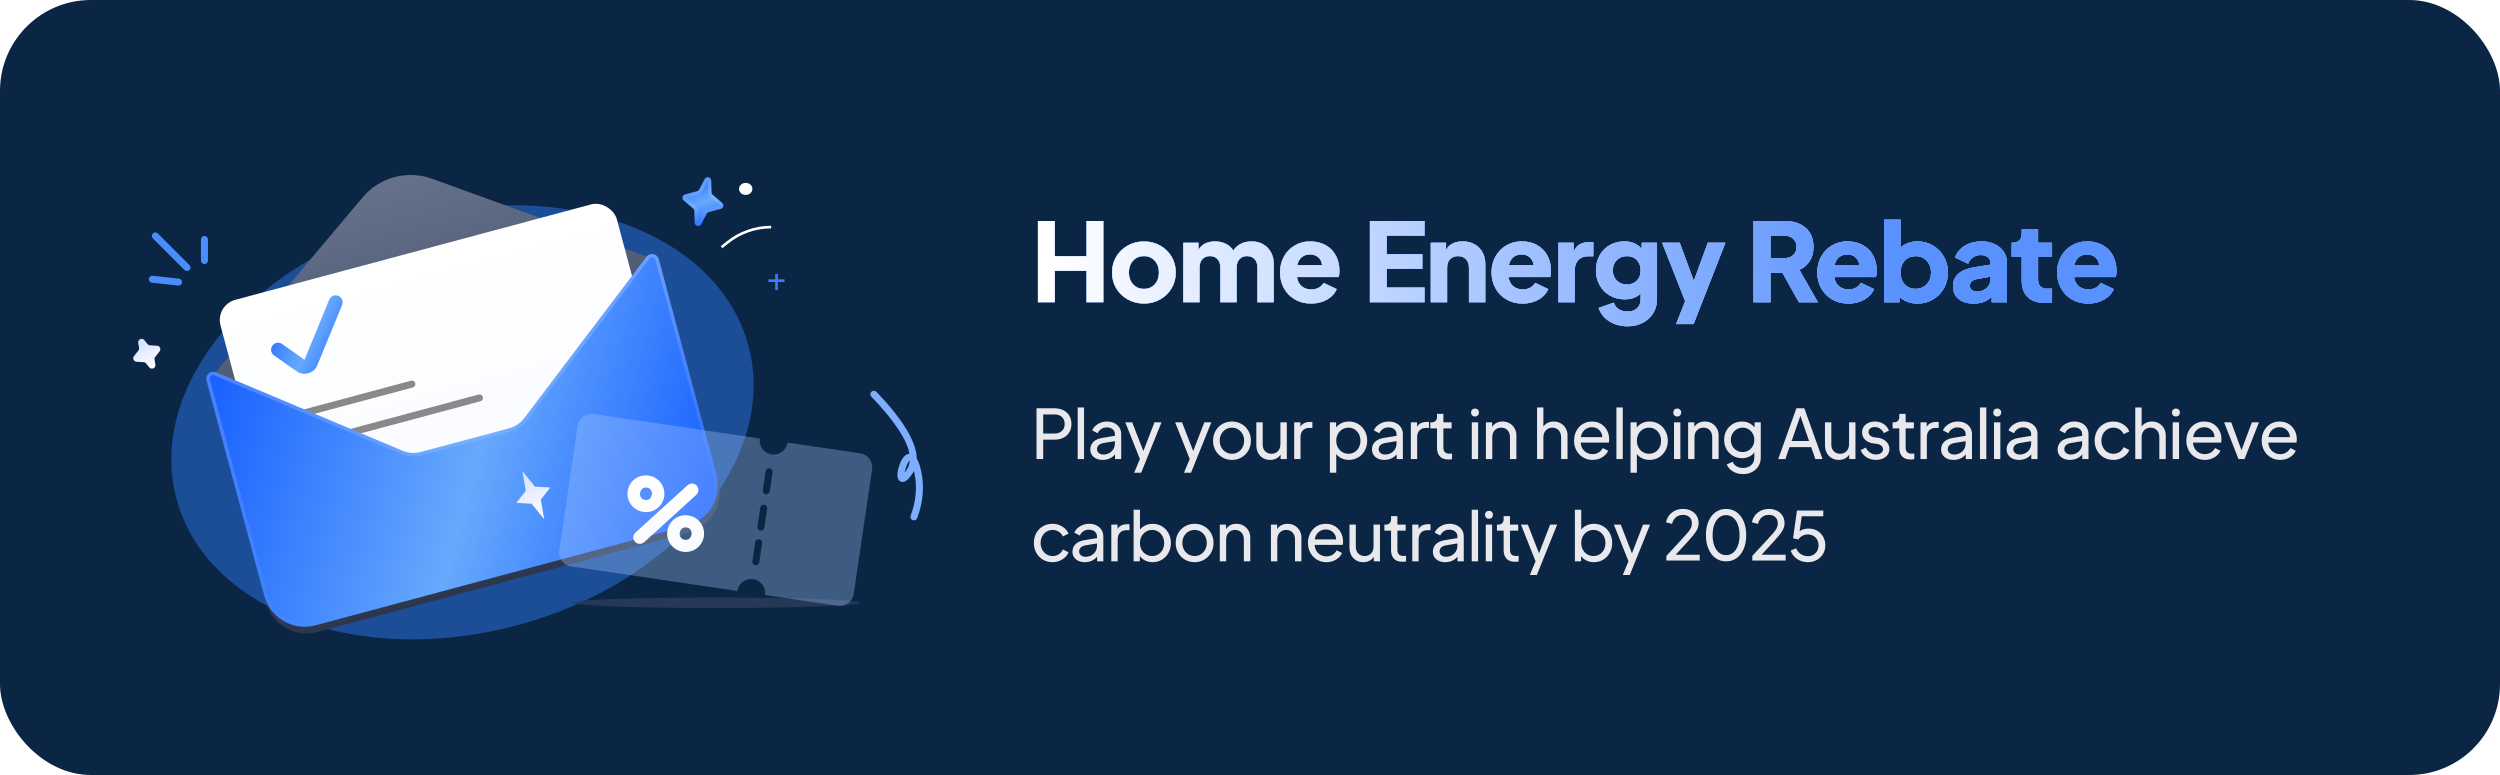 <svg viewBox="0 0 1100 341" height="341" width="1100" version="1.1" fill="none" xmlns:xlink="http://www.w3.org/1999/xlink" xmlns="http://www.w3.org/2000/svg"><defs><clipPath id="master_svg0_96_43435"><rect rx="40" height="341" width="1100" y="0" x="0"></rect></clipPath><linearGradient id="master_svg1_7_44570" gradientUnits="userSpaceOnUse" y2="139.258" x2="1023.341" y1="85" x1="454"><stop stop-opacity="1" stop-color="#175FFF" offset="0%"></stop><stop stop-opacity="1" stop-color="#67A9FD" offset="53.838%"></stop><stop stop-opacity="1" stop-color="#175FFF" offset="100%"></stop></linearGradient><linearGradient id="master_svg2_7_44571" gradientUnits="userSpaceOnUse" y2="104.888" x2="834.9" y1="135.022" x1="454"><stop stop-opacity="1" stop-color="#FFFFFF" offset="2.857%"></stop><stop stop-opacity="1" stop-color="#5991FF" offset="100%"></stop></linearGradient><filter height="1.863" width="1.613" y="-0.432" x="-0.307" color-interpolation-filters="sRGB" filterUnits="objectBoundingBox" id="master_svg3_96_43448"><feFlood result="BackgroundImageFix" flood-opacity="0"></feFlood><feBlend result="shape" in2="BackgroundImageFix" in="SourceGraphic" mode="normal"></feBlend><feGaussianBlur result="effect1_foregroundBlur" stdDeviation="19.961"></feGaussianBlur></filter><filter height="1" width="1" y="0" x="0" color-interpolation-filters="sRGB" filterUnits="objectBoundingBox" id="master_svg4_96_43449"><feFlood result="BackgroundImageFix" flood-opacity="0"></feFlood><feBlend result="shape" in2="BackgroundImageFix" in="SourceGraphic" mode="normal"></feBlend><feColorMatrix values="0 0 0 0 0 0 0 0 0 0 0 0 0 0 0 0 0 0 127 0" result="hardAlpha" type="matrix" in="SourceAlpha"></feColorMatrix><feOffset dx="0" dy="3.071"></feOffset><feGaussianBlur stdDeviation="1.535"></feGaussianBlur><feComposite k3="1" k2="-1" operator="arithmetic" in2="hardAlpha"></feComposite><feColorMatrix values="0 0 0 0 0.675 0 0 0 0 0.71 0 0 0 0 0.815 0 0 0 0.63 0" type="matrix"></feColorMatrix><feBlend result="effect1_innerShadow" in2="shape" mode="normal"></feBlend></filter><linearGradient id="master_svg5_6_34196" y2="1" x2="0.5" y1="0" x1="0.5"><stop stop-opacity="1" stop-color="#66728C" offset="0%"></stop><stop stop-opacity="1" stop-color="#2C364C" offset="100%"></stop></linearGradient><filter height="1.603" width="1.34" y="-0.241" x="-0.17" color-interpolation-filters="sRGB" filterUnits="objectBoundingBox" id="master_svg6_96_43450"><feFlood result="BackgroundImageFix" flood-opacity="0"></feFlood><feColorMatrix values="0 0 0 0 0 0 0 0 0 0 0 0 0 0 0 0 0 0 127 0" type="matrix" in="SourceAlpha"></feColorMatrix><feOffset dx="0" dy="6.142"></feOffset><feGaussianBlur stdDeviation="7.677"></feGaussianBlur><feColorMatrix values="0 0 0 0 0.148 0 0 0 0 0.238 0 0 0 0 0.393 0 0 0 0.3 0" type="matrix"></feColorMatrix><feBlend result="effect1_dropShadow" in2="BackgroundImageFix" mode="normal"></feBlend><feBlend result="shape" in2="effect1_dropShadow" in="SourceGraphic" mode="normal"></feBlend><feColorMatrix values="0 0 0 0 0 0 0 0 0 0 0 0 0 0 0 0 0 0 127 0" result="hardAlpha" type="matrix" in="SourceAlpha"></feColorMatrix><feOffset dx="0" dy="3.071"></feOffset><feGaussianBlur stdDeviation="0.768"></feGaussianBlur><feComposite k3="1" k2="-1" operator="arithmetic" in2="hardAlpha"></feComposite><feColorMatrix values="0 0 0 0 0.885 0 0 0 0 0.956 0 0 0 0 1 0 0 0 0.77 0" type="matrix"></feColorMatrix><feBlend result="effect2_innerShadow" in2="shape" mode="normal"></feBlend></filter><linearGradient id="master_svg7_6_34379" y2="1" x2="0.5" y1="0" x1="0.5"><stop stop-opacity="1" stop-color="#FFFFFF" offset="0%"></stop><stop stop-opacity="1" stop-color="#F9FBFF" offset="100%"></stop></linearGradient><filter height="1" width="1" y="0" x="0" color-interpolation-filters="sRGB" filterUnits="objectBoundingBox" id="master_svg8_96_43453"><feFlood result="BackgroundImageFix" flood-opacity="0"></feFlood><feBlend result="shape" in2="BackgroundImageFix" in="SourceGraphic" mode="normal"></feBlend><feColorMatrix values="0 0 0 0 0 0 0 0 0 0 0 0 0 0 0 0 0 0 127 0" result="hardAlpha" type="matrix" in="SourceAlpha"></feColorMatrix><feOffset dx="0" dy="3.071"></feOffset><feGaussianBlur stdDeviation="1.535"></feGaussianBlur><feComposite k3="1" k2="-1" operator="arithmetic" in2="hardAlpha"></feComposite><feColorMatrix values="0 0 0 0 0.743 0 0 0 0 0.853 0 0 0 0 1 0 0 0 0.62 0" type="matrix"></feColorMatrix><feBlend result="effect1_innerShadow" in2="shape" mode="normal"></feBlend><feColorMatrix values="0 0 0 0 0 0 0 0 0 0 0 0 0 0 0 0 0 0 127 0" result="hardAlpha" type="matrix" in="SourceAlpha"></feColorMatrix><feOffset dx="0" dy="-3.071"></feOffset><feGaussianBlur stdDeviation="1.535"></feGaussianBlur><feComposite k3="1" k2="-1" operator="arithmetic" in2="hardAlpha"></feComposite><feColorMatrix values="0 0 0 0 0.136 0 0 0 0 0.403 0 0 0 0 0.851 0 0 0 0.63 0" type="matrix"></feColorMatrix><feBlend result="effect2_innerShadow" in2="effect1_innerShadow" mode="normal"></feBlend></filter><linearGradient id="master_svg9_6_33596" y2="0.393" x2="1.171" y1="0" x1="0"><stop stop-opacity="1" stop-color="#175FFF" offset="0%"></stop><stop stop-opacity="1" stop-color="#67A9FD" offset="53.838%"></stop><stop stop-opacity="1" stop-color="#175FFF" offset="100%"></stop></linearGradient><linearGradient id="master_svga_6_33994" y2="1" x2="0.5" y1="0" x1="0.5"><stop stop-opacity="0.71" stop-color="#FFFFFF" offset="0%"></stop><stop stop-opacity="0" stop-color="#FFFFFF" offset="100%"></stop></linearGradient><linearGradient id="master_svgb_6_33596" y2="0.777" x2="1.1" y1="0" x1="0"><stop stop-opacity="1" stop-color="#175FFF" offset="0%"></stop><stop stop-opacity="1" stop-color="#67A9FD" offset="53.838%"></stop><stop stop-opacity="1" stop-color="#175FFF" offset="100%"></stop></linearGradient><linearGradient id="master_svgc_6_33596" y2="0.777" x2="1.1" y1="0" x1="0"><stop stop-opacity="1" stop-color="#175FFF" offset="0%"></stop><stop stop-opacity="1" stop-color="#67A9FD" offset="53.838%"></stop><stop stop-opacity="1" stop-color="#175FFF" offset="100%"></stop></linearGradient><filter height="7.641" width="1.243" y="-3.32" x="-0.121" color-interpolation-filters="sRGB" filterUnits="objectBoundingBox" id="master_svgd_96_43455"><feFlood result="BackgroundImageFix" flood-opacity="0"></feFlood><feBlend result="shape" in2="BackgroundImageFix" in="SourceGraphic" mode="normal"></feBlend><feGaussianBlur result="effect1_foregroundBlur" stdDeviation="3.839"></feGaussianBlur></filter><filter height="2.138" width="4.065" y="-0.455" x="-1.533" color-interpolation-filters="sRGB" filterUnits="objectBoundingBox" id="master_svge_96_43459"><feFlood result="BackgroundImageFix" flood-opacity="0"></feFlood><feColorMatrix values="0 0 0 0 0 0 0 0 0 0 0 0 0 0 0 0 0 0 127 0" type="matrix" in="SourceAlpha"></feColorMatrix><feOffset dx="0" dy="6.142"></feOffset><feGaussianBlur stdDeviation="7.677"></feGaussianBlur><feColorMatrix values="0 0 0 0 0 0 0 0 0 0 0 0 0 0 0 0 0 0 0.3 0" type="matrix"></feColorMatrix><feBlend result="effect1_dropShadow" in2="BackgroundImageFix" mode="normal"></feBlend><feBlend result="shape" in2="effect1_dropShadow" in="SourceGraphic" mode="normal"></feBlend></filter><filter height="1" width="1" y="0" x="0" color-interpolation-filters="sRGB" filterUnits="objectBoundingBox" id="master_svgf_96_43460"><feFlood result="BackgroundImageFix" flood-opacity="0"></feFlood><feBlend result="shape" in2="BackgroundImageFix" in="SourceGraphic" mode="normal"></feBlend><feColorMatrix values="0 0 0 0 0 0 0 0 0 0 0 0 0 0 0 0 0 0 127 0" result="hardAlpha" type="matrix" in="SourceAlpha"></feColorMatrix><feOffset dx="0" dy="3.071"></feOffset><feGaussianBlur stdDeviation="1.535"></feGaussianBlur><feComposite k3="1" k2="-1" operator="arithmetic" in2="hardAlpha"></feComposite><feColorMatrix values="0 0 0 0 0.675 0 0 0 0 0.71 0 0 0 0 0.815 0 0 0 0.63 0" type="matrix"></feColorMatrix><feBlend result="effect1_innerShadow" in2="shape" mode="normal"></feBlend></filter><linearGradient id="master_svgg_6_35823" y2="1" x2="0.5" y1="0" x1="0.5"><stop stop-opacity="1" stop-color="#D2E0FF" offset="0%"></stop><stop stop-opacity="1" stop-color="#FFFFFF" offset="100%"></stop></linearGradient><filter height="1.023" width="1.012" y="0" x="0" color-interpolation-filters="sRGB" filterUnits="objectBoundingBox" id="master_svgh_96_43461"><feFlood result="BackgroundImageFix" flood-opacity="0"></feFlood><feColorMatrix values="0 0 0 0 0 0 0 0 0 0 0 0 0 0 0 0 0 0 127 0" type="matrix" in="SourceAlpha"></feColorMatrix><feOffset dx="1.535" dy="1.535"></feOffset><feGaussianBlur stdDeviation="0"></feGaussianBlur><feColorMatrix values="0 0 0 0 0.247 0 0 0 0 0.26 0 0 0 0 0.304 0 0 0 0.82 0" type="matrix"></feColorMatrix><feBlend result="effect1_dropShadow" in2="BackgroundImageFix" mode="normal"></feBlend><feBlend result="shape" in2="effect1_dropShadow" in="SourceGraphic" mode="normal"></feBlend><feColorMatrix values="0 0 0 0 0 0 0 0 0 0 0 0 0 0 0 0 0 0 127 0" result="hardAlpha" type="matrix" in="SourceAlpha"></feColorMatrix><feOffset dx="0" dy="3.071"></feOffset><feGaussianBlur stdDeviation="3.071"></feGaussianBlur><feComposite k3="1" k2="-1" operator="arithmetic" in2="hardAlpha"></feComposite><feColorMatrix values="0 0 0 0 1 0 0 0 0 1 0 0 0 0 1 0 0 0 0.3 0" type="matrix"></feColorMatrix><feBlend result="effect2_innerShadow" in2="shape" mode="normal"></feBlend><feGaussianBlur stdDeviation="15.355" in="BackgroundImageFix"></feGaussianBlur><feComposite result="effect3_foregroundBlur" operator="in" in2="SourceAlpha"></feComposite><feBlend result="shape" in2="effect3_foregroundBlur" in="SourceGraphic" mode="normal"></feBlend></filter><filter height="1.798" width="1.679" y="-0.2" x="-0.339" color-interpolation-filters="sRGB" filterUnits="objectBoundingBox" id="master_svgi_96_43462"><feFlood result="BackgroundImageFix" flood-opacity="0"></feFlood><feColorMatrix values="0 0 0 0 0 0 0 0 0 0 0 0 0 0 0 0 0 0 127 0" type="matrix" in="SourceAlpha"></feColorMatrix><feOffset dx="0" dy="6.142"></feOffset><feGaussianBlur stdDeviation="3.071"></feGaussianBlur><feColorMatrix values="0 0 0 0 0.027 0 0 0 0 0.131 0 0 0 0 0.31 0 0 0 0.3 0" type="matrix"></feColorMatrix><feBlend result="effect1_dropShadow" in2="BackgroundImageFix" mode="normal"></feBlend><feBlend result="shape" in2="effect1_dropShadow" in="SourceGraphic" mode="normal"></feBlend><feColorMatrix values="0 0 0 0 0 0 0 0 0 0 0 0 0 0 0 0 0 0 127 0" result="hardAlpha" type="matrix" in="SourceAlpha"></feColorMatrix><feOffset dx="0" dy="3.071"></feOffset><feGaussianBlur stdDeviation="0.768"></feGaussianBlur><feComposite k3="1" k2="-1" operator="arithmetic" in2="hardAlpha"></feComposite><feColorMatrix values="0 0 0 0 0.885 0 0 0 0 0.956 0 0 0 0 1 0 0 0 0.77 0" type="matrix"></feColorMatrix><feBlend result="effect2_innerShadow" in2="shape" mode="normal"></feBlend></filter><linearGradient id="master_svgj_6_34379" y2="1" x2="0.5" y1="0" x1="0.5"><stop stop-opacity="1" stop-color="#FFFFFF" offset="0%"></stop><stop stop-opacity="1" stop-color="#F9FBFF" offset="100%"></stop></linearGradient><filter height="1" width="1" y="0" x="0" color-interpolation-filters="sRGB" filterUnits="objectBoundingBox" id="master_svgk_96_43463"><feFlood result="BackgroundImageFix" flood-opacity="0"></feFlood><feBlend result="shape" in2="BackgroundImageFix" in="SourceGraphic" mode="normal"></feBlend><feColorMatrix values="0 0 0 0 0 0 0 0 0 0 0 0 0 0 0 0 0 0 127 0" result="hardAlpha" type="matrix" in="SourceAlpha"></feColorMatrix><feOffset dx="0" dy="3.081"></feOffset><feGaussianBlur stdDeviation="1.54"></feGaussianBlur><feComposite k3="1" k2="-1" operator="arithmetic" in2="hardAlpha"></feComposite><feColorMatrix values="0 0 0 0 0.743 0 0 0 0 0.853 0 0 0 0 1 0 0 0 0.62 0" type="matrix"></feColorMatrix><feBlend result="effect1_innerShadow" in2="shape" mode="normal"></feBlend><feColorMatrix values="0 0 0 0 0 0 0 0 0 0 0 0 0 0 0 0 0 0 127 0" result="hardAlpha" type="matrix" in="SourceAlpha"></feColorMatrix><feOffset dx="0" dy="-3.081"></feOffset><feGaussianBlur stdDeviation="1.54"></feGaussianBlur><feComposite k3="1" k2="-1" operator="arithmetic" in2="hardAlpha"></feComposite><feColorMatrix values="0 0 0 0 0.136 0 0 0 0 0.403 0 0 0 0 0.851 0 0 0 0.63 0" type="matrix"></feColorMatrix><feBlend result="effect2_innerShadow" in2="effect1_innerShadow" mode="normal"></feBlend></filter><linearGradient id="master_svgl_6_33596" y2="1.14" x2="0.597" y1="0" x1="0"><stop stop-opacity="1" stop-color="#175FFF" offset="0%"></stop><stop stop-opacity="1" stop-color="#67A9FD" offset="53.838%"></stop><stop stop-opacity="1" stop-color="#175FFF" offset="100%"></stop></linearGradient><linearGradient id="master_svgm_6_33994" y2="1" x2="0.5" y1="0" x1="0.5"><stop stop-opacity="0.71" stop-color="#FFFFFF" offset="0%"></stop><stop stop-opacity="0" stop-color="#FFFFFF" offset="100%"></stop></linearGradient><filter height="1" width="1" y="0" x="0" color-interpolation-filters="sRGB" filterUnits="objectBoundingBox" id="master_svgn_96_43468"><feFlood result="BackgroundImageFix" flood-opacity="0"></feFlood><feBlend result="shape" in2="BackgroundImageFix" in="SourceGraphic" mode="normal"></feBlend><feColorMatrix values="0 0 0 0 0 0 0 0 0 0 0 0 0 0 0 0 0 0 127 0" result="hardAlpha" type="matrix" in="SourceAlpha"></feColorMatrix><feOffset dx="0" dy="3.053"></feOffset><feGaussianBlur stdDeviation="1.527"></feGaussianBlur><feComposite k3="1" k2="-1" operator="arithmetic" in2="hardAlpha"></feComposite><feColorMatrix values="0 0 0 0 0.675 0 0 0 0 0.71 0 0 0 0 0.815 0 0 0 0.63 0" type="matrix"></feColorMatrix><feBlend result="effect1_innerShadow" in2="shape" mode="normal"></feBlend></filter><linearGradient id="master_svgo_6_35823" y2="1" x2="0.5" y1="0" x1="0.5"><stop stop-opacity="1" stop-color="#D2E0FF" offset="0%"></stop><stop stop-opacity="1" stop-color="#FFFFFF" offset="100%"></stop></linearGradient></defs><g clip-path="url(#master_svg0_96_43435)"><rect fill-opacity="1" fill="#0B2644" rx="40" height="341" width="1100" y="0" x="0"></rect><g><path fill-opacity="1" fill="#FFFFFF" d="M456.688,97.24L464.128,97.24L464.128,112.696L478.048,112.696L478.048,97.24L485.488,97.24L485.488,133L478.048,133L478.048,119.176L464.128,119.176L464.128,133L456.688,133L456.688,97.24ZM503.344,133.576Q499.504,133.576,496.264,131.8Q493.024,130.024,491.152,126.904Q489.28,123.784,489.28,119.896Q489.28,116.008,491.152,112.888Q493.024,109.768,496.264,107.992Q499.504,106.216,503.344,106.216Q507.184,106.216,510.4,107.992Q513.616,109.768,515.488,112.888Q517.36,116.008,517.36,119.896Q517.36,123.784,515.488,126.904Q513.616,130.024,510.4,131.8Q507.184,133.576,503.344,133.576ZM496.72,119.896Q496.72,123.064,498.568,125.08Q500.416,127.096,503.344,127.096Q506.272,127.096,508.096,125.08Q509.92,123.064,509.92,119.896Q509.92,116.728,508.072,114.712Q506.224,112.696,503.344,112.696Q500.416,112.696,498.568,114.712Q496.72,116.728,496.72,119.896ZM520.624,106.792L527.344,106.792L527.344,110.008Q528.304,108.088,530.224,107.152Q532.144,106.216,534.688,106.216Q537.28,106.216,539.416,107.296Q541.552,108.376,542.656,110.2Q545.44,106.216,550.768,106.216Q553.6,106.216,555.784,107.464Q557.968,108.712,559.216,110.968Q560.464,113.224,560.464,116.152L560.464,133L553.264,133L553.264,117.688Q553.264,115.384,552.04,114.04Q550.816,112.696,548.704,112.696Q546.592,112.696,545.368,114.04Q544.144,115.384,544.144,117.688L544.144,133L536.944,133L536.944,117.688Q536.944,115.384,535.72,114.04Q534.496,112.696,532.384,112.696Q530.272,112.696,529.048,114.04Q527.824,115.384,527.824,117.688L527.824,133L520.624,133L520.624,106.792ZM576.88,133.576Q572.848,133.576,569.728,131.752Q566.608,129.928,564.904,126.784Q563.2,123.64,563.2,119.848Q563.2,116.008,564.928,112.888Q566.656,109.768,569.68,107.992Q572.704,106.216,576.4,106.216Q580.432,106.216,583.36,107.896Q586.288,109.576,587.824,112.528Q589.36,115.48,589.36,119.128Q589.36,120.904,589.024,121.912L570.688,121.912Q571.024,124.408,572.68,125.872Q574.336,127.336,576.976,127.336Q578.848,127.336,580.24,126.568Q581.632,125.8,582.4,124.456L588.16,127.192Q586.96,130.072,583.912,131.824Q580.864,133.576,576.88,133.576ZM581.728,116.632Q581.488,114.52,580.048,113.248Q578.608,111.976,576.4,111.976Q574.24,111.976,572.776,113.176Q571.312,114.376,570.832,116.632L581.728,116.632ZM602.752,97.24L626.8,97.24L626.8,103.72L610.192,103.72L610.192,111.832L625.84,111.832L625.84,118.312L610.192,118.312L610.192,126.52L626.8,126.52L626.8,133L602.752,133L602.752,97.24ZM629.536,106.792L636.256,106.792L636.256,109.96Q637.264,108.088,639.16,107.152Q641.056,106.216,643.6,106.216Q646.528,106.216,648.784,107.464Q651.04,108.712,652.288,110.968Q653.536,113.224,653.536,116.152L653.536,133L646.336,133L646.336,117.688Q646.336,115.432,645.016,114.064Q643.696,112.696,641.536,112.696Q639.376,112.696,638.056,114.064Q636.736,115.432,636.736,117.688L636.736,133L629.536,133L629.536,106.792ZM669.952,133.576Q665.92,133.576,662.8,131.752Q659.68,129.928,657.976,126.784Q656.272,123.64,656.272,119.848Q656.272,116.008,658,112.888Q659.728,109.768,662.752,107.992Q665.776,106.216,669.472,106.216Q673.504,106.216,676.432,107.896Q679.36,109.576,680.896,112.528Q682.432,115.48,682.432,119.128Q682.432,120.904,682.096,121.912L663.76,121.912Q664.096,124.408,665.752,125.872Q667.408,127.336,670.048,127.336Q671.92,127.336,673.312,126.568Q674.704,125.8,675.472,124.456L681.232,127.192Q680.032,130.072,676.984,131.824Q673.936,133.576,669.952,133.576ZM674.8,116.632Q674.56,114.52,673.12,113.248Q671.68,111.976,669.472,111.976Q667.312,111.976,665.848,113.176Q664.384,114.376,663.904,116.632L674.8,116.632ZM685.696,106.792L692.416,106.792L692.416,110.728Q693.376,108.424,695.152,107.464Q696.928,106.504,699.52,106.504L701.056,106.504L701.056,112.744L698.8,112.744Q696.112,112.744,694.504,114.376Q692.896,116.008,692.896,118.888L692.896,133L685.696,133L685.696,106.792ZM716.128,143.56Q711.568,143.56,708.112,141.376Q704.656,139.192,703.408,135.496L710.08,133.144Q710.608,134.968,712.24,136.024Q713.872,137.08,716.128,137.08Q718.816,137.08,720.352,135.616Q721.888,134.152,721.888,131.608L721.888,129.112Q719.296,131.704,714.88,131.704Q711.28,131.704,708.376,130.048Q705.472,128.392,703.84,125.464Q702.208,122.536,702.208,118.888Q702.208,115.288,703.816,112.384Q705.424,109.48,708.28,107.848Q711.136,106.216,714.736,106.216Q719.584,106.216,722.368,109.528L722.368,106.792L729.088,106.792L729.088,131.608Q729.088,135.064,727.432,137.776Q725.776,140.488,722.824,142.024Q719.872,143.56,716.128,143.56ZM709.648,118.984Q709.648,121.72,711.4,123.448Q713.152,125.176,715.888,125.176Q718.576,125.176,720.232,123.472Q721.888,121.768,721.888,118.984Q721.888,116.2,720.232,114.448Q718.576,112.696,715.888,112.696Q713.152,112.696,711.4,114.448Q709.648,116.2,709.648,118.984ZM741.472,132.52L731.344,106.792L739.072,106.792L745.264,123.64L751.456,106.792L759.184,106.792L745.168,142.6L737.488,142.6L741.472,132.52ZM771.568,97.24L785.248,97.24Q790.96,97.24,794.44,100.216Q797.92,103.192,797.92,108.664Q797.92,112.264,796.288,114.832Q794.656,117.4,791.728,118.744L799.888,133L791.536,133L784.288,120.04L779.008,120.04L779.008,133L771.568,133L771.568,97.24ZM785.296,113.56Q787.648,113.56,789.064,112.216Q790.48,110.872,790.48,108.664Q790.48,106.456,789.064,105.088Q787.648,103.72,785.296,103.72L779.008,103.72L779.008,113.56L785.296,113.56ZM813.28,133.576Q809.248,133.576,806.128,131.752Q803.008,129.928,801.304,126.784Q799.6,123.64,799.6,119.848Q799.6,116.008,801.328,112.888Q803.056,109.768,806.08,107.992Q809.104,106.216,812.8,106.216Q816.832,106.216,819.76,107.896Q822.688,109.576,824.224,112.528Q825.76,115.48,825.76,119.128Q825.76,120.904,825.424,121.912L807.088,121.912Q807.424,124.408,809.08,125.872Q810.736,127.336,813.376,127.336Q815.248,127.336,816.64,126.568Q818.032,125.8,818.8,124.456L824.56,127.192Q823.36,130.072,820.312,131.824Q817.264,133.576,813.28,133.576ZM818.128,116.632Q817.888,114.52,816.448,113.248Q815.008,111.976,812.8,111.976Q810.64,111.976,809.176,113.176Q807.712,114.376,807.232,116.632L818.128,116.632ZM843.712,133.576Q841.264,133.576,839.2,132.784Q837.136,131.992,835.744,130.504L835.744,133L829.024,133L829.024,96.664L836.224,96.664L836.224,109Q837.568,107.656,839.512,106.936Q841.456,106.216,843.76,106.216Q847.456,106.216,850.504,108.04Q853.552,109.864,855.328,112.984Q857.104,116.104,857.104,119.896Q857.104,123.688,855.352,126.808Q853.6,129.928,850.552,131.752Q847.504,133.576,843.712,133.576ZM836.224,119.896Q836.224,123.112,838.072,125.104Q839.92,127.096,842.848,127.096Q845.824,127.096,847.744,125.08Q849.664,123.064,849.664,119.896Q849.664,116.776,847.744,114.736Q845.824,112.696,842.848,112.696Q839.92,112.696,838.072,114.712Q836.224,116.728,836.224,119.896ZM868.48,133.576Q864.208,133.576,861.76,131.56Q859.312,129.544,859.312,125.992Q859.312,122.632,861.64,120.496Q863.968,118.36,868.624,117.592L875.872,116.44L875.872,115.72Q875.872,114.232,874.672,113.224Q873.472,112.216,871.504,112.216Q869.584,112.216,868.12,113.248Q866.656,114.28,865.984,116.056L860.224,113.32Q861.376,110.056,864.52,108.136Q867.664,106.216,871.84,106.216Q875.104,106.216,877.672,107.416Q880.24,108.616,881.656,110.776Q883.072,112.936,883.072,115.72L883.072,133L876.352,133L876.352,130.552Q874.816,132.088,872.896,132.832Q870.976,133.576,868.48,133.576ZM866.752,125.752Q866.752,126.952,867.64,127.624Q868.528,128.296,869.92,128.296Q872.56,128.296,874.216,126.64Q875.872,124.984,875.872,122.536L875.872,121.72L869.92,122.776Q868.336,123.064,867.544,123.784Q866.752,124.504,866.752,125.752ZM899.536,133.288Q894.784,133.288,892.168,130.72Q889.552,128.152,889.552,123.544L889.552,113.032L885.136,113.032L885.136,106.792L885.376,106.792Q887.392,106.792,888.472,105.784Q889.552,104.776,889.552,102.76L889.552,100.84L896.752,100.84L896.752,106.792L902.896,106.792L902.896,113.032L896.752,113.032L896.752,123.064Q896.752,125.08,897.856,126.064Q898.96,127.048,901.216,127.048Q901.888,127.048,902.896,126.904L902.896,133.048Q901.312,133.288,899.536,133.288ZM918.784,133.576Q914.752,133.576,911.632,131.752Q908.512,129.928,906.808,126.784Q905.104,123.64,905.104,119.848Q905.104,116.008,906.832,112.888Q908.56,109.768,911.584,107.992Q914.608,106.216,918.304,106.216Q922.336,106.216,925.264,107.896Q928.192,109.576,929.728,112.528Q931.264,115.48,931.264,119.128Q931.264,120.904,930.928,121.912L912.592,121.912Q912.928,124.408,914.584,125.872Q916.24,127.336,918.88,127.336Q920.752,127.336,922.144,126.568Q923.536,125.8,924.304,124.456L930.064,127.192Q928.864,130.072,925.816,131.824Q922.768,133.576,918.784,133.576ZM923.632,116.632Q923.392,114.52,921.952,113.248Q920.512,111.976,918.304,111.976Q916.144,111.976,914.68,113.176Q913.216,114.376,912.736,116.632L923.632,116.632Z"></path><path fill-opacity="1" fill="url(#master_svg1_7_44570)" d="M456.688,97.24L464.128,97.24L464.128,112.696L478.048,112.696L478.048,97.24L485.488,97.24L485.488,133L478.048,133L478.048,119.176L464.128,119.176L464.128,133L456.688,133L456.688,97.24ZM503.344,133.576Q499.504,133.576,496.264,131.8Q493.024,130.024,491.152,126.904Q489.28,123.784,489.28,119.896Q489.28,116.008,491.152,112.888Q493.024,109.768,496.264,107.992Q499.504,106.216,503.344,106.216Q507.184,106.216,510.4,107.992Q513.616,109.768,515.488,112.888Q517.36,116.008,517.36,119.896Q517.36,123.784,515.488,126.904Q513.616,130.024,510.4,131.8Q507.184,133.576,503.344,133.576ZM496.72,119.896Q496.72,123.064,498.568,125.08Q500.416,127.096,503.344,127.096Q506.272,127.096,508.096,125.08Q509.92,123.064,509.92,119.896Q509.92,116.728,508.072,114.712Q506.224,112.696,503.344,112.696Q500.416,112.696,498.568,114.712Q496.72,116.728,496.72,119.896ZM520.624,106.792L527.344,106.792L527.344,110.008Q528.304,108.088,530.224,107.152Q532.144,106.216,534.688,106.216Q537.28,106.216,539.416,107.296Q541.552,108.376,542.656,110.2Q545.44,106.216,550.768,106.216Q553.6,106.216,555.784,107.464Q557.968,108.712,559.216,110.968Q560.464,113.224,560.464,116.152L560.464,133L553.264,133L553.264,117.688Q553.264,115.384,552.04,114.04Q550.816,112.696,548.704,112.696Q546.592,112.696,545.368,114.04Q544.144,115.384,544.144,117.688L544.144,133L536.944,133L536.944,117.688Q536.944,115.384,535.72,114.04Q534.496,112.696,532.384,112.696Q530.272,112.696,529.048,114.04Q527.824,115.384,527.824,117.688L527.824,133L520.624,133L520.624,106.792ZM576.88,133.576Q572.848,133.576,569.728,131.752Q566.608,129.928,564.904,126.784Q563.2,123.64,563.2,119.848Q563.2,116.008,564.928,112.888Q566.656,109.768,569.68,107.992Q572.704,106.216,576.4,106.216Q580.432,106.216,583.36,107.896Q586.288,109.576,587.824,112.528Q589.36,115.48,589.36,119.128Q589.36,120.904,589.024,121.912L570.688,121.912Q571.024,124.408,572.68,125.872Q574.336,127.336,576.976,127.336Q578.848,127.336,580.24,126.568Q581.632,125.8,582.4,124.456L588.16,127.192Q586.96,130.072,583.912,131.824Q580.864,133.576,576.88,133.576ZM581.728,116.632Q581.488,114.52,580.048,113.248Q578.608,111.976,576.4,111.976Q574.24,111.976,572.776,113.176Q571.312,114.376,570.832,116.632L581.728,116.632ZM602.752,97.24L626.8,97.24L626.8,103.72L610.192,103.72L610.192,111.832L625.84,111.832L625.84,118.312L610.192,118.312L610.192,126.52L626.8,126.52L626.8,133L602.752,133L602.752,97.24ZM629.536,106.792L636.256,106.792L636.256,109.96Q637.264,108.088,639.16,107.152Q641.056,106.216,643.6,106.216Q646.528,106.216,648.784,107.464Q651.04,108.712,652.288,110.968Q653.536,113.224,653.536,116.152L653.536,133L646.336,133L646.336,117.688Q646.336,115.432,645.016,114.064Q643.696,112.696,641.536,112.696Q639.376,112.696,638.056,114.064Q636.736,115.432,636.736,117.688L636.736,133L629.536,133L629.536,106.792ZM669.952,133.576Q665.92,133.576,662.8,131.752Q659.68,129.928,657.976,126.784Q656.272,123.64,656.272,119.848Q656.272,116.008,658,112.888Q659.728,109.768,662.752,107.992Q665.776,106.216,669.472,106.216Q673.504,106.216,676.432,107.896Q679.36,109.576,680.896,112.528Q682.432,115.48,682.432,119.128Q682.432,120.904,682.096,121.912L663.76,121.912Q664.096,124.408,665.752,125.872Q667.408,127.336,670.048,127.336Q671.92,127.336,673.312,126.568Q674.704,125.8,675.472,124.456L681.232,127.192Q680.032,130.072,676.984,131.824Q673.936,133.576,669.952,133.576ZM674.8,116.632Q674.56,114.52,673.12,113.248Q671.68,111.976,669.472,111.976Q667.312,111.976,665.848,113.176Q664.384,114.376,663.904,116.632L674.8,116.632ZM685.696,106.792L692.416,106.792L692.416,110.728Q693.376,108.424,695.152,107.464Q696.928,106.504,699.52,106.504L701.056,106.504L701.056,112.744L698.8,112.744Q696.112,112.744,694.504,114.376Q692.896,116.008,692.896,118.888L692.896,133L685.696,133L685.696,106.792ZM716.128,143.56Q711.568,143.56,708.112,141.376Q704.656,139.192,703.408,135.496L710.08,133.144Q710.608,134.968,712.24,136.024Q713.872,137.08,716.128,137.08Q718.816,137.08,720.352,135.616Q721.888,134.152,721.888,131.608L721.888,129.112Q719.296,131.704,714.88,131.704Q711.28,131.704,708.376,130.048Q705.472,128.392,703.84,125.464Q702.208,122.536,702.208,118.888Q702.208,115.288,703.816,112.384Q705.424,109.48,708.28,107.848Q711.136,106.216,714.736,106.216Q719.584,106.216,722.368,109.528L722.368,106.792L729.088,106.792L729.088,131.608Q729.088,135.064,727.432,137.776Q725.776,140.488,722.824,142.024Q719.872,143.56,716.128,143.56ZM709.648,118.984Q709.648,121.72,711.4,123.448Q713.152,125.176,715.888,125.176Q718.576,125.176,720.232,123.472Q721.888,121.768,721.888,118.984Q721.888,116.2,720.232,114.448Q718.576,112.696,715.888,112.696Q713.152,112.696,711.4,114.448Q709.648,116.2,709.648,118.984ZM741.472,132.52L731.344,106.792L739.072,106.792L745.264,123.64L751.456,106.792L759.184,106.792L745.168,142.6L737.488,142.6L741.472,132.52ZM771.568,97.24L785.248,97.24Q790.96,97.24,794.44,100.216Q797.92,103.192,797.92,108.664Q797.92,112.264,796.288,114.832Q794.656,117.4,791.728,118.744L799.888,133L791.536,133L784.288,120.04L779.008,120.04L779.008,133L771.568,133L771.568,97.24ZM785.296,113.56Q787.648,113.56,789.064,112.216Q790.48,110.872,790.48,108.664Q790.48,106.456,789.064,105.088Q787.648,103.72,785.296,103.72L779.008,103.72L779.008,113.56L785.296,113.56ZM813.28,133.576Q809.248,133.576,806.128,131.752Q803.008,129.928,801.304,126.784Q799.6,123.64,799.6,119.848Q799.6,116.008,801.328,112.888Q803.056,109.768,806.08,107.992Q809.104,106.216,812.8,106.216Q816.832,106.216,819.76,107.896Q822.688,109.576,824.224,112.528Q825.76,115.48,825.76,119.128Q825.76,120.904,825.424,121.912L807.088,121.912Q807.424,124.408,809.08,125.872Q810.736,127.336,813.376,127.336Q815.248,127.336,816.64,126.568Q818.032,125.8,818.8,124.456L824.56,127.192Q823.36,130.072,820.312,131.824Q817.264,133.576,813.28,133.576ZM818.128,116.632Q817.888,114.52,816.448,113.248Q815.008,111.976,812.8,111.976Q810.64,111.976,809.176,113.176Q807.712,114.376,807.232,116.632L818.128,116.632ZM843.712,133.576Q841.264,133.576,839.2,132.784Q837.136,131.992,835.744,130.504L835.744,133L829.024,133L829.024,96.664L836.224,96.664L836.224,109Q837.568,107.656,839.512,106.936Q841.456,106.216,843.76,106.216Q847.456,106.216,850.504,108.04Q853.552,109.864,855.328,112.984Q857.104,116.104,857.104,119.896Q857.104,123.688,855.352,126.808Q853.6,129.928,850.552,131.752Q847.504,133.576,843.712,133.576ZM836.224,119.896Q836.224,123.112,838.072,125.104Q839.92,127.096,842.848,127.096Q845.824,127.096,847.744,125.08Q849.664,123.064,849.664,119.896Q849.664,116.776,847.744,114.736Q845.824,112.696,842.848,112.696Q839.92,112.696,838.072,114.712Q836.224,116.728,836.224,119.896ZM868.48,133.576Q864.208,133.576,861.76,131.56Q859.312,129.544,859.312,125.992Q859.312,122.632,861.64,120.496Q863.968,118.36,868.624,117.592L875.872,116.44L875.872,115.72Q875.872,114.232,874.672,113.224Q873.472,112.216,871.504,112.216Q869.584,112.216,868.12,113.248Q866.656,114.28,865.984,116.056L860.224,113.32Q861.376,110.056,864.52,108.136Q867.664,106.216,871.84,106.216Q875.104,106.216,877.672,107.416Q880.24,108.616,881.656,110.776Q883.072,112.936,883.072,115.72L883.072,133L876.352,133L876.352,130.552Q874.816,132.088,872.896,132.832Q870.976,133.576,868.48,133.576ZM866.752,125.752Q866.752,126.952,867.64,127.624Q868.528,128.296,869.92,128.296Q872.56,128.296,874.216,126.64Q875.872,124.984,875.872,122.536L875.872,121.72L869.92,122.776Q868.336,123.064,867.544,123.784Q866.752,124.504,866.752,125.752ZM899.536,133.288Q894.784,133.288,892.168,130.72Q889.552,128.152,889.552,123.544L889.552,113.032L885.136,113.032L885.136,106.792L885.376,106.792Q887.392,106.792,888.472,105.784Q889.552,104.776,889.552,102.76L889.552,100.84L896.752,100.84L896.752,106.792L902.896,106.792L902.896,113.032L896.752,113.032L896.752,123.064Q896.752,125.08,897.856,126.064Q898.96,127.048,901.216,127.048Q901.888,127.048,902.896,126.904L902.896,133.048Q901.312,133.288,899.536,133.288ZM918.784,133.576Q914.752,133.576,911.632,131.752Q908.512,129.928,906.808,126.784Q905.104,123.64,905.104,119.848Q905.104,116.008,906.832,112.888Q908.56,109.768,911.584,107.992Q914.608,106.216,918.304,106.216Q922.336,106.216,925.264,107.896Q928.192,109.576,929.728,112.528Q931.264,115.48,931.264,119.128Q931.264,120.904,930.928,121.912L912.592,121.912Q912.928,124.408,914.584,125.872Q916.24,127.336,918.88,127.336Q920.752,127.336,922.144,126.568Q923.536,125.8,924.304,124.456L930.064,127.192Q928.864,130.072,925.816,131.824Q922.768,133.576,918.784,133.576ZM923.632,116.632Q923.392,114.52,921.952,113.248Q920.512,111.976,918.304,111.976Q916.144,111.976,914.68,113.176Q913.216,114.376,912.736,116.632L923.632,116.632Z"></path><path fill-opacity="1" fill="url(#master_svg2_7_44571)" d="M456.688,97.24L464.128,97.24L464.128,112.696L478.048,112.696L478.048,97.24L485.488,97.24L485.488,133L478.048,133L478.048,119.176L464.128,119.176L464.128,133L456.688,133L456.688,97.24ZM503.344,133.576Q499.504,133.576,496.264,131.8Q493.024,130.024,491.152,126.904Q489.28,123.784,489.28,119.896Q489.28,116.008,491.152,112.888Q493.024,109.768,496.264,107.992Q499.504,106.216,503.344,106.216Q507.184,106.216,510.4,107.992Q513.616,109.768,515.488,112.888Q517.36,116.008,517.36,119.896Q517.36,123.784,515.488,126.904Q513.616,130.024,510.4,131.8Q507.184,133.576,503.344,133.576ZM496.72,119.896Q496.72,123.064,498.568,125.08Q500.416,127.096,503.344,127.096Q506.272,127.096,508.096,125.08Q509.92,123.064,509.92,119.896Q509.92,116.728,508.072,114.712Q506.224,112.696,503.344,112.696Q500.416,112.696,498.568,114.712Q496.72,116.728,496.72,119.896ZM520.624,106.792L527.344,106.792L527.344,110.008Q528.304,108.088,530.224,107.152Q532.144,106.216,534.688,106.216Q537.28,106.216,539.416,107.296Q541.552,108.376,542.656,110.2Q545.44,106.216,550.768,106.216Q553.6,106.216,555.784,107.464Q557.968,108.712,559.216,110.968Q560.464,113.224,560.464,116.152L560.464,133L553.264,133L553.264,117.688Q553.264,115.384,552.04,114.04Q550.816,112.696,548.704,112.696Q546.592,112.696,545.368,114.04Q544.144,115.384,544.144,117.688L544.144,133L536.944,133L536.944,117.688Q536.944,115.384,535.72,114.04Q534.496,112.696,532.384,112.696Q530.272,112.696,529.048,114.04Q527.824,115.384,527.824,117.688L527.824,133L520.624,133L520.624,106.792ZM576.88,133.576Q572.848,133.576,569.728,131.752Q566.608,129.928,564.904,126.784Q563.2,123.64,563.2,119.848Q563.2,116.008,564.928,112.888Q566.656,109.768,569.68,107.992Q572.704,106.216,576.4,106.216Q580.432,106.216,583.36,107.896Q586.288,109.576,587.824,112.528Q589.36,115.48,589.36,119.128Q589.36,120.904,589.024,121.912L570.688,121.912Q571.024,124.408,572.68,125.872Q574.336,127.336,576.976,127.336Q578.848,127.336,580.24,126.568Q581.632,125.8,582.4,124.456L588.16,127.192Q586.96,130.072,583.912,131.824Q580.864,133.576,576.88,133.576ZM581.728,116.632Q581.488,114.52,580.048,113.248Q578.608,111.976,576.4,111.976Q574.24,111.976,572.776,113.176Q571.312,114.376,570.832,116.632L581.728,116.632ZM602.752,97.24L626.8,97.24L626.8,103.72L610.192,103.72L610.192,111.832L625.84,111.832L625.84,118.312L610.192,118.312L610.192,126.52L626.8,126.52L626.8,133L602.752,133L602.752,97.24ZM629.536,106.792L636.256,106.792L636.256,109.96Q637.264,108.088,639.16,107.152Q641.056,106.216,643.6,106.216Q646.528,106.216,648.784,107.464Q651.04,108.712,652.288,110.968Q653.536,113.224,653.536,116.152L653.536,133L646.336,133L646.336,117.688Q646.336,115.432,645.016,114.064Q643.696,112.696,641.536,112.696Q639.376,112.696,638.056,114.064Q636.736,115.432,636.736,117.688L636.736,133L629.536,133L629.536,106.792ZM669.952,133.576Q665.92,133.576,662.8,131.752Q659.68,129.928,657.976,126.784Q656.272,123.64,656.272,119.848Q656.272,116.008,658,112.888Q659.728,109.768,662.752,107.992Q665.776,106.216,669.472,106.216Q673.504,106.216,676.432,107.896Q679.36,109.576,680.896,112.528Q682.432,115.48,682.432,119.128Q682.432,120.904,682.096,121.912L663.76,121.912Q664.096,124.408,665.752,125.872Q667.408,127.336,670.048,127.336Q671.92,127.336,673.312,126.568Q674.704,125.8,675.472,124.456L681.232,127.192Q680.032,130.072,676.984,131.824Q673.936,133.576,669.952,133.576ZM674.8,116.632Q674.56,114.52,673.12,113.248Q671.68,111.976,669.472,111.976Q667.312,111.976,665.848,113.176Q664.384,114.376,663.904,116.632L674.8,116.632ZM685.696,106.792L692.416,106.792L692.416,110.728Q693.376,108.424,695.152,107.464Q696.928,106.504,699.52,106.504L701.056,106.504L701.056,112.744L698.8,112.744Q696.112,112.744,694.504,114.376Q692.896,116.008,692.896,118.888L692.896,133L685.696,133L685.696,106.792ZM716.128,143.56Q711.568,143.56,708.112,141.376Q704.656,139.192,703.408,135.496L710.08,133.144Q710.608,134.968,712.24,136.024Q713.872,137.08,716.128,137.08Q718.816,137.08,720.352,135.616Q721.888,134.152,721.888,131.608L721.888,129.112Q719.296,131.704,714.88,131.704Q711.28,131.704,708.376,130.048Q705.472,128.392,703.84,125.464Q702.208,122.536,702.208,118.888Q702.208,115.288,703.816,112.384Q705.424,109.48,708.28,107.848Q711.136,106.216,714.736,106.216Q719.584,106.216,722.368,109.528L722.368,106.792L729.088,106.792L729.088,131.608Q729.088,135.064,727.432,137.776Q725.776,140.488,722.824,142.024Q719.872,143.56,716.128,143.56ZM709.648,118.984Q709.648,121.72,711.4,123.448Q713.152,125.176,715.888,125.176Q718.576,125.176,720.232,123.472Q721.888,121.768,721.888,118.984Q721.888,116.2,720.232,114.448Q718.576,112.696,715.888,112.696Q713.152,112.696,711.4,114.448Q709.648,116.2,709.648,118.984ZM741.472,132.52L731.344,106.792L739.072,106.792L745.264,123.64L751.456,106.792L759.184,106.792L745.168,142.6L737.488,142.6L741.472,132.52ZM771.568,97.24L785.248,97.24Q790.96,97.24,794.44,100.216Q797.92,103.192,797.92,108.664Q797.92,112.264,796.288,114.832Q794.656,117.4,791.728,118.744L799.888,133L791.536,133L784.288,120.04L779.008,120.04L779.008,133L771.568,133L771.568,97.24ZM785.296,113.56Q787.648,113.56,789.064,112.216Q790.48,110.872,790.48,108.664Q790.48,106.456,789.064,105.088Q787.648,103.72,785.296,103.72L779.008,103.72L779.008,113.56L785.296,113.56ZM813.28,133.576Q809.248,133.576,806.128,131.752Q803.008,129.928,801.304,126.784Q799.6,123.64,799.6,119.848Q799.6,116.008,801.328,112.888Q803.056,109.768,806.08,107.992Q809.104,106.216,812.8,106.216Q816.832,106.216,819.76,107.896Q822.688,109.576,824.224,112.528Q825.76,115.48,825.76,119.128Q825.76,120.904,825.424,121.912L807.088,121.912Q807.424,124.408,809.08,125.872Q810.736,127.336,813.376,127.336Q815.248,127.336,816.64,126.568Q818.032,125.8,818.8,124.456L824.56,127.192Q823.36,130.072,820.312,131.824Q817.264,133.576,813.28,133.576ZM818.128,116.632Q817.888,114.52,816.448,113.248Q815.008,111.976,812.8,111.976Q810.64,111.976,809.176,113.176Q807.712,114.376,807.232,116.632L818.128,116.632ZM843.712,133.576Q841.264,133.576,839.2,132.784Q837.136,131.992,835.744,130.504L835.744,133L829.024,133L829.024,96.664L836.224,96.664L836.224,109Q837.568,107.656,839.512,106.936Q841.456,106.216,843.76,106.216Q847.456,106.216,850.504,108.04Q853.552,109.864,855.328,112.984Q857.104,116.104,857.104,119.896Q857.104,123.688,855.352,126.808Q853.6,129.928,850.552,131.752Q847.504,133.576,843.712,133.576ZM836.224,119.896Q836.224,123.112,838.072,125.104Q839.92,127.096,842.848,127.096Q845.824,127.096,847.744,125.08Q849.664,123.064,849.664,119.896Q849.664,116.776,847.744,114.736Q845.824,112.696,842.848,112.696Q839.92,112.696,838.072,114.712Q836.224,116.728,836.224,119.896ZM868.48,133.576Q864.208,133.576,861.76,131.56Q859.312,129.544,859.312,125.992Q859.312,122.632,861.64,120.496Q863.968,118.36,868.624,117.592L875.872,116.44L875.872,115.72Q875.872,114.232,874.672,113.224Q873.472,112.216,871.504,112.216Q869.584,112.216,868.12,113.248Q866.656,114.28,865.984,116.056L860.224,113.32Q861.376,110.056,864.52,108.136Q867.664,106.216,871.84,106.216Q875.104,106.216,877.672,107.416Q880.24,108.616,881.656,110.776Q883.072,112.936,883.072,115.72L883.072,133L876.352,133L876.352,130.552Q874.816,132.088,872.896,132.832Q870.976,133.576,868.48,133.576ZM866.752,125.752Q866.752,126.952,867.64,127.624Q868.528,128.296,869.92,128.296Q872.56,128.296,874.216,126.64Q875.872,124.984,875.872,122.536L875.872,121.72L869.92,122.776Q868.336,123.064,867.544,123.784Q866.752,124.504,866.752,125.752ZM899.536,133.288Q894.784,133.288,892.168,130.72Q889.552,128.152,889.552,123.544L889.552,113.032L885.136,113.032L885.136,106.792L885.376,106.792Q887.392,106.792,888.472,105.784Q889.552,104.776,889.552,102.76L889.552,100.84L896.752,100.84L896.752,106.792L902.896,106.792L902.896,113.032L896.752,113.032L896.752,123.064Q896.752,125.08,897.856,126.064Q898.96,127.048,901.216,127.048Q901.888,127.048,902.896,126.904L902.896,133.048Q901.312,133.288,899.536,133.288ZM918.784,133.576Q914.752,133.576,911.632,131.752Q908.512,129.928,906.808,126.784Q905.104,123.64,905.104,119.848Q905.104,116.008,906.832,112.888Q908.56,109.768,911.584,107.992Q914.608,106.216,918.304,106.216Q922.336,106.216,925.264,107.896Q928.192,109.576,929.728,112.528Q931.264,115.48,931.264,119.128Q931.264,120.904,930.928,121.912L912.592,121.912Q912.928,124.408,914.584,125.872Q916.24,127.336,918.88,127.336Q920.752,127.336,922.144,126.568Q923.536,125.8,924.304,124.456L930.064,127.192Q928.864,130.072,925.816,131.824Q922.768,133.576,918.784,133.576ZM923.632,116.632Q923.392,114.52,921.952,113.248Q920.512,111.976,918.304,111.976Q916.144,111.976,914.68,113.176Q913.216,114.376,912.736,116.632L923.632,116.632Z"></path></g><g><path fill-opacity="1" fill="#E9E9ED" d="M456.07,179.65L463.96,179.65Q466.18,179.65,467.875,180.49Q469.57,181.33,470.5,182.89Q471.43,184.45,471.43,186.55Q471.43,188.65,470.5,190.21Q469.57,191.77,467.875,192.61Q466.18,193.45,463.96,193.45L459.01,193.45L459.01,202L456.07,202L456.07,179.65ZM464.05,190.75Q466.06,190.75,467.26,189.61Q468.46,188.47,468.46,186.55Q468.46,184.63,467.26,183.49Q466.06,182.35,464.05,182.35L459.01,182.35L459.01,190.75L464.05,190.75ZM474.19,179.29L476.98,179.29L476.98,202L474.19,202L474.19,179.29ZM485.14,202.36Q482.74,202.36,481.24,201.085Q479.74,199.81,479.74,197.77Q479.74,195.79,481.045,194.455Q482.35,193.12,485.02,192.67L490.54,191.77L490.54,191.02Q490.54,189.7,489.55,188.875Q488.56,188.05,487,188.05Q485.62,188.05,484.555,188.755Q483.49,189.46,482.98,190.63L480.55,189.37Q481.24,187.69,483.07,186.58Q484.9,185.47,487.06,185.47Q488.89,185.47,490.315,186.175Q491.74,186.88,492.535,188.14Q493.33,189.4,493.33,191.02L493.33,202L490.6,202L490.6,199.9Q489.73,201.04,488.305,201.7Q486.88,202.36,485.14,202.36ZM482.68,197.68Q482.68,198.67,483.475,199.33Q484.27,199.99,485.47,199.99Q486.94,199.99,488.095,199.345Q489.25,198.7,489.895,197.59Q490.54,196.48,490.54,195.13L490.54,194.11L485.65,194.92Q482.68,195.43,482.68,197.68ZM501.55,201.97L495.13,185.83L498.16,185.83L503.08,198.46L507.97,185.83L511.06,185.83L502.12,208L499.03,208L501.55,201.97ZM523.48,201.97L517.06,185.83L520.09,185.83L525.01,198.46L529.9,185.83L532.99,185.83L524.05,208L520.96,208L523.48,201.97ZM542.08,202.36Q539.77,202.36,537.865,201.265Q535.96,200.17,534.85,198.235Q533.74,196.3,533.74,193.9Q533.74,191.53,534.835,189.595Q535.93,187.66,537.835,186.565Q539.74,185.47,542.08,185.47Q544.39,185.47,546.295,186.565Q548.2,187.66,549.295,189.58Q550.39,191.5,550.39,193.9Q550.39,196.33,549.28,198.25Q548.17,200.17,546.265,201.265Q544.36,202.36,542.08,202.36ZM536.68,193.9Q536.68,195.52,537.385,196.84Q538.09,198.16,539.335,198.91Q540.58,199.66,542.08,199.66Q543.55,199.66,544.78,198.91Q546.01,198.16,546.715,196.84Q547.42,195.52,547.42,193.9Q547.42,192.28,546.715,190.975Q546.01,189.67,544.78,188.92Q543.55,188.17,542.08,188.17Q540.58,188.17,539.335,188.92Q538.09,189.67,537.385,190.975Q536.68,192.28,536.68,193.9ZM558.85,202.36Q557.11,202.36,555.73,201.55Q554.35,200.74,553.57,199.285Q552.79,197.83,552.79,195.94L552.79,185.83L555.58,185.83L555.58,195.64Q555.58,197.44,556.66,198.55Q557.74,199.66,559.48,199.66Q561.22,199.66,562.3,198.505Q563.38,197.35,563.38,195.4L563.38,185.83L566.2,185.83L566.2,202L563.47,202L563.47,200.02Q562.75,201.16,561.55,201.76Q560.35,202.36,558.85,202.36ZM569.44,185.83L572.17,185.83L572.17,187.75Q573.43,185.65,576.46,185.65L577.45,185.65L577.45,188.29L576.04,188.29Q574.3,188.29,573.265,189.37Q572.23,190.45,572.23,192.37L572.23,202L569.44,202L569.44,185.83ZM585.16,185.83L587.89,185.83L587.89,188.08Q588.85,186.85,590.305,186.16Q591.76,185.47,593.56,185.47Q595.81,185.47,597.64,186.58Q599.47,187.69,600.52,189.625Q601.57,191.56,601.57,193.93Q601.57,196.3,600.52,198.22Q599.47,200.14,597.64,201.25Q595.81,202.36,593.53,202.36Q591.79,202.36,590.335,201.685Q588.88,201.01,587.95,199.75L587.95,208L585.16,208L585.16,185.83ZM587.95,193.93Q587.95,195.55,588.655,196.855Q589.36,198.16,590.59,198.91Q591.82,199.66,593.32,199.66Q594.82,199.66,596.035,198.91Q597.25,198.16,597.925,196.855Q598.6,195.55,598.6,193.93Q598.6,192.31,597.91,190.99Q597.22,189.67,596.02,188.92Q594.82,188.17,593.32,188.17Q591.82,188.17,590.59,188.92Q589.36,189.67,588.655,190.99Q587.95,192.31,587.95,193.93ZM609.07,202.36Q606.67,202.36,605.17,201.085Q603.67,199.81,603.67,197.77Q603.67,195.79,604.975,194.455Q606.28,193.12,608.95,192.67L614.47,191.77L614.47,191.02Q614.47,189.7,613.48,188.875Q612.49,188.05,610.93,188.05Q609.55,188.05,608.485,188.755Q607.42,189.46,606.91,190.63L604.48,189.37Q605.17,187.69,607,186.58Q608.83,185.47,610.99,185.47Q612.82,185.47,614.245,186.175Q615.67,186.88,616.465,188.14Q617.26,189.4,617.26,191.02L617.26,202L614.53,202L614.53,199.9Q613.66,201.04,612.235,201.7Q610.81,202.36,609.07,202.36ZM606.61,197.68Q606.61,198.67,607.405,199.33Q608.2,199.99,609.4,199.99Q610.87,199.99,612.025,199.345Q613.18,198.7,613.825,197.59Q614.47,196.48,614.47,195.13L614.47,194.11L609.58,194.92Q606.61,195.43,606.61,197.68ZM620.77,185.83L623.5,185.83L623.5,187.75Q624.76,185.65,627.79,185.65L628.78,185.65L628.78,188.29L627.37,188.29Q625.63,188.29,624.595,189.37Q623.56,190.45,623.56,192.37L623.56,202L620.77,202L620.77,185.83ZM637.21,202.18Q634.84,202.18,633.565,200.845Q632.29,199.51,632.29,197.02L632.29,188.5L629.35,188.5L629.35,185.83L629.95,185.83Q631.03,185.83,631.66,185.185Q632.29,184.54,632.29,183.43L632.29,182.11L635.08,182.11L635.08,185.83L638.71,185.83L638.71,188.5L635.08,188.5L635.08,196.93Q635.08,199.63,637.78,199.63Q638.35,199.63,638.89,199.54L638.89,202.03Q638.26,202.18,637.21,202.18ZM647.59,185.83L650.38,185.83L650.38,202L647.59,202L647.59,185.83ZM647.26,181.51Q647.26,180.73,647.74,180.25Q648.22,179.77,649,179.77Q649.78,179.77,650.26,180.25Q650.74,180.73,650.74,181.51Q650.74,182.29,650.26,182.77Q649.78,183.25,649,183.25Q648.22,183.25,647.74,182.77Q647.26,182.29,647.26,181.51ZM653.8,185.83L656.53,185.83L656.53,187.81Q657.25,186.67,658.45,186.07Q659.65,185.47,661.15,185.47Q662.86,185.47,664.24,186.265Q665.62,187.06,666.415,188.44Q667.21,189.82,667.21,191.53L667.21,202L664.39,202L664.39,192.43Q664.39,190.45,663.325,189.31Q662.26,188.17,660.52,188.17Q658.78,188.17,657.685,189.325Q656.59,190.48,656.59,192.43L656.59,202L653.8,202L653.8,185.83ZM676.3,179.29L679.09,179.29L679.09,187.72Q679.81,186.64,680.995,186.055Q682.18,185.47,683.65,185.47Q685.36,185.47,686.74,186.265Q688.12,187.06,688.915,188.44Q689.71,189.82,689.71,191.53L689.71,202L686.89,202L686.89,192.43Q686.89,190.45,685.81,189.31Q684.73,188.17,683.02,188.17Q681.31,188.17,680.2,189.325Q679.09,190.48,679.09,192.43L679.09,202L676.3,202L676.3,179.29ZM700.69,202.36Q698.41,202.36,696.55,201.25Q694.69,200.14,693.64,198.205Q692.59,196.27,692.59,193.87Q692.59,191.47,693.625,189.55Q694.66,187.63,696.445,186.55Q698.23,185.47,700.45,185.47Q702.76,185.47,704.485,186.55Q706.21,187.63,707.125,189.415Q708.04,191.2,708.04,193.24Q708.04,193.93,707.89,194.74L695.53,194.74Q695.59,196.27,696.31,197.41Q697.03,198.55,698.185,199.18Q699.34,199.81,700.72,199.81Q703.66,199.81,705.25,197.14L707.59,198.34Q706.81,200.08,704.95,201.22Q703.09,202.36,700.69,202.36ZM705.01,192.34Q704.95,190.45,703.645,189.205Q702.34,187.96,700.45,187.96Q698.59,187.96,697.24,189.145Q695.89,190.33,695.59,192.34L705.01,192.34ZM711.22,179.29L714.01,179.29L714.01,202L711.22,202L711.22,179.29ZM717.43,185.83L720.16,185.83L720.16,188.08Q721.12,186.85,722.575,186.16Q724.03,185.47,725.83,185.47Q728.08,185.47,729.91,186.58Q731.74,187.69,732.79,189.625Q733.84,191.56,733.84,193.93Q733.84,196.3,732.79,198.22Q731.74,200.14,729.91,201.25Q728.08,202.36,725.8,202.36Q724.06,202.36,722.605,201.685Q721.15,201.01,720.22,199.75L720.22,208L717.43,208L717.43,185.83ZM720.22,193.93Q720.22,195.55,720.925,196.855Q721.63,198.16,722.86,198.91Q724.09,199.66,725.59,199.66Q727.09,199.66,728.305,198.91Q729.52,198.16,730.195,196.855Q730.87,195.55,730.87,193.93Q730.87,192.31,730.18,190.99Q729.49,189.67,728.29,188.92Q727.09,188.17,725.59,188.17Q724.09,188.17,722.86,188.92Q721.63,189.67,720.925,190.99Q720.22,192.31,720.22,193.93ZM736.57,185.83L739.36,185.83L739.36,202L736.57,202L736.57,185.83ZM736.24,181.51Q736.24,180.73,736.72,180.25Q737.2,179.77,737.98,179.77Q738.76,179.77,739.24,180.25Q739.72,180.73,739.72,181.51Q739.72,182.29,739.24,182.77Q738.76,183.25,737.98,183.25Q737.2,183.25,736.72,182.77Q736.24,182.29,736.24,181.51ZM742.78,185.83L745.51,185.83L745.51,187.81Q746.23,186.67,747.43,186.07Q748.63,185.47,750.13,185.47Q751.84,185.47,753.22,186.265Q754.6,187.06,755.395,188.44Q756.19,189.82,756.19,191.53L756.19,202L753.37,202L753.37,192.43Q753.37,190.45,752.305,189.31Q751.24,188.17,749.5,188.17Q747.76,188.17,746.665,189.325Q745.57,190.48,745.57,192.43L745.57,202L742.78,202L742.78,185.83ZM766.99,208.6Q764.44,208.6,762.505,207.445Q760.57,206.29,759.76,204.37L762.37,203.17Q762.82,204.37,764.02,205.135Q765.22,205.9,766.96,205.9Q769.09,205.9,770.5,204.685Q771.91,203.47,771.91,201.31L771.91,199.06Q771.01,200.29,769.6,200.95Q768.19,201.61,766.54,201.61Q764.29,201.61,762.49,200.545Q760.69,199.48,759.655,197.635Q758.62,195.79,758.62,193.54Q758.62,191.29,759.64,189.445Q760.66,187.6,762.46,186.535Q764.26,185.47,766.51,185.47Q768.19,185.47,769.6,186.145Q771.01,186.82,772,188.08L772,185.83L774.73,185.83L774.73,201.31Q774.73,203.41,773.74,205.06Q772.75,206.71,770.98,207.655Q769.21,208.6,766.99,208.6ZM761.56,193.54Q761.56,195.01,762.235,196.24Q762.91,197.47,764.11,198.19Q765.31,198.91,766.78,198.91Q768.19,198.91,769.375,198.19Q770.56,197.47,771.235,196.24Q771.91,195.01,771.91,193.54Q771.91,192.07,771.235,190.84Q770.56,189.61,769.375,188.89Q768.19,188.17,766.78,188.17Q765.31,188.17,764.125,188.89Q762.94,189.61,762.25,190.84Q761.56,192.07,761.56,193.54ZM790.42,179.65L793.9,179.65L801.91,202L798.76,202L796.93,196.75L787.39,196.75L785.56,202L782.41,202L790.42,179.65ZM796,194.05L792.16,182.98L788.32,194.05L796,194.05ZM809.05,202.36Q807.31,202.36,805.93,201.55Q804.55,200.74,803.77,199.285Q802.99,197.83,802.99,195.94L802.99,185.83L805.78,185.83L805.78,195.64Q805.78,197.44,806.86,198.55Q807.94,199.66,809.68,199.66Q811.42,199.66,812.5,198.505Q813.58,197.35,813.58,195.4L813.58,185.83L816.4,185.83L816.4,202L813.67,202L813.67,200.02Q812.95,201.16,811.75,201.76Q810.55,202.36,809.05,202.36ZM825.4,202.36Q823.06,202.36,821.26,201.205Q819.46,200.05,818.68,198.07L820.93,196.93Q821.62,198.34,822.82,199.15Q824.02,199.96,825.43,199.96Q826.78,199.96,827.65,199.33Q828.52,198.7,828.52,197.68Q828.52,196.69,827.74,196.075Q826.96,195.46,826.06,195.34L823.63,195.01Q821.47,194.47,820.39,193.21Q819.31,191.95,819.31,190.24Q819.31,188.83,820.045,187.75Q820.78,186.67,822.085,186.07Q823.39,185.47,824.98,185.47Q827.08,185.47,828.745,186.52Q830.41,187.57,831.13,189.43L828.91,190.57Q828.31,189.34,827.245,188.62Q826.18,187.9,824.89,187.9Q823.66,187.9,822.91,188.5Q822.16,189.1,822.16,190.06Q822.16,191.05,822.865,191.635Q823.57,192.22,824.41,192.37L827.08,192.73Q829.09,193.27,830.215,194.575Q831.34,195.88,831.34,197.59Q831.34,198.97,830.59,200.05Q829.84,201.13,828.49,201.745Q827.14,202.36,825.4,202.36ZM840.61,202.18Q838.24,202.18,836.965,200.845Q835.69,199.51,835.69,197.02L835.69,188.5L832.75,188.5L832.75,185.83L833.35,185.83Q834.43,185.83,835.06,185.185Q835.69,184.54,835.69,183.43L835.69,182.11L838.48,182.11L838.48,185.83L842.11,185.83L842.11,188.5L838.48,188.5L838.48,196.93Q838.48,199.63,841.18,199.63Q841.75,199.63,842.29,199.54L842.29,202.03Q841.66,202.18,840.61,202.18ZM845.02,185.83L847.75,185.83L847.75,187.75Q849.01,185.65,852.04,185.65L853.03,185.65L853.03,188.29L851.62,188.29Q849.88,188.29,848.845,189.37Q847.81,190.45,847.81,192.37L847.81,202L845.02,202L845.02,185.83ZM859.48,202.36Q857.08,202.36,855.58,201.085Q854.08,199.81,854.08,197.77Q854.08,195.79,855.385,194.455Q856.69,193.12,859.36,192.67L864.88,191.77L864.88,191.02Q864.88,189.7,863.89,188.875Q862.9,188.05,861.34,188.05Q859.96,188.05,858.895,188.755Q857.83,189.46,857.32,190.63L854.89,189.37Q855.58,187.69,857.41,186.58Q859.24,185.47,861.4,185.47Q863.23,185.47,864.655,186.175Q866.08,186.88,866.875,188.14Q867.67,189.4,867.67,191.02L867.67,202L864.94,202L864.94,199.9Q864.07,201.04,862.645,201.7Q861.22,202.36,859.48,202.36ZM857.02,197.68Q857.02,198.67,857.815,199.33Q858.61,199.99,859.81,199.99Q861.28,199.99,862.435,199.345Q863.59,198.7,864.235,197.59Q864.88,196.48,864.88,195.13L864.88,194.11L859.99,194.92Q857.02,195.43,857.02,197.68ZM871.18,179.29L873.97,179.29L873.97,202L871.18,202L871.18,179.29ZM877.36,185.83L880.15,185.83L880.15,202L877.36,202L877.36,185.83ZM877.03,181.51Q877.03,180.73,877.51,180.25Q877.99,179.77,878.77,179.77Q879.55,179.77,880.03,180.25Q880.51,180.73,880.51,181.51Q880.51,182.29,880.03,182.77Q879.55,183.25,878.77,183.25Q877.99,183.25,877.51,182.77Q877.03,182.29,877.03,181.51ZM888.31,202.36Q885.91,202.36,884.41,201.085Q882.91,199.81,882.91,197.77Q882.91,195.79,884.215,194.455Q885.52,193.12,888.19,192.67L893.71,191.77L893.71,191.02Q893.71,189.7,892.72,188.875Q891.73,188.05,890.17,188.05Q888.79,188.05,887.725,188.755Q886.66,189.46,886.15,190.63L883.72,189.37Q884.41,187.69,886.24,186.58Q888.07,185.47,890.23,185.47Q892.06,185.47,893.485,186.175Q894.91,186.88,895.705,188.14Q896.5,189.4,896.5,191.02L896.5,202L893.77,202L893.77,199.9Q892.9,201.04,891.475,201.7Q890.05,202.36,888.31,202.36ZM885.85,197.68Q885.85,198.67,886.645,199.33Q887.44,199.99,888.64,199.99Q890.11,199.99,891.265,199.345Q892.42,198.7,893.065,197.59Q893.71,196.48,893.71,195.13L893.71,194.11L888.82,194.92Q885.85,195.43,885.85,197.68ZM910.75,202.36Q908.35,202.36,906.85,201.085Q905.35,199.81,905.35,197.77Q905.35,195.79,906.655,194.455Q907.96,193.12,910.63,192.67L916.15,191.77L916.15,191.02Q916.15,189.7,915.16,188.875Q914.17,188.05,912.61,188.05Q911.23,188.05,910.165,188.755Q909.1,189.46,908.59,190.63L906.16,189.37Q906.85,187.69,908.68,186.58Q910.51,185.47,912.67,185.47Q914.5,185.47,915.925,186.175Q917.35,186.88,918.145,188.14Q918.94,189.4,918.94,191.02L918.94,202L916.21,202L916.21,199.9Q915.34,201.04,913.915,201.7Q912.49,202.36,910.75,202.36ZM908.29,197.68Q908.29,198.67,909.085,199.33Q909.88,199.99,911.08,199.99Q912.55,199.99,913.705,199.345Q914.86,198.7,915.505,197.59Q916.15,196.48,916.15,195.13L916.15,194.11L911.26,194.92Q908.29,195.43,908.29,197.68ZM929.89,202.36Q927.52,202.36,925.63,201.25Q923.74,200.14,922.69,198.205Q921.64,196.27,921.64,193.9Q921.64,191.5,922.69,189.58Q923.74,187.66,925.615,186.565Q927.49,185.47,929.89,185.47Q932.23,185.47,934.165,186.685Q936.1,187.9,936.91,189.82L934.39,191.02Q933.82,189.73,932.605,188.95Q931.39,188.17,929.89,188.17Q928.42,188.17,927.205,188.92Q925.99,189.67,925.3,190.975Q924.61,192.28,924.61,193.93Q924.61,195.55,925.315,196.855Q926.02,198.16,927.22,198.91Q928.42,199.66,929.89,199.66Q931.42,199.66,932.62,198.88Q933.82,198.1,934.39,196.75L936.91,198.01Q936.13,199.9,934.18,201.13Q932.23,202.36,929.89,202.36ZM939.52,179.29L942.31,179.29L942.31,187.72Q943.03,186.64,944.215,186.055Q945.4,185.47,946.87,185.47Q948.58,185.47,949.96,186.265Q951.34,187.06,952.135,188.44Q952.93,189.82,952.93,191.53L952.93,202L950.11,202L950.11,192.43Q950.11,190.45,949.03,189.31Q947.95,188.17,946.24,188.17Q944.53,188.17,943.42,189.325Q942.31,190.48,942.31,192.43L942.31,202L939.52,202L939.52,179.29ZM955.99,185.83L958.78,185.83L958.78,202L955.99,202L955.99,185.83ZM955.66,181.51Q955.66,180.73,956.14,180.25Q956.62,179.77,957.4,179.77Q958.18,179.77,958.66,180.25Q959.14,180.73,959.14,181.51Q959.14,182.29,958.66,182.77Q958.18,183.25,957.4,183.25Q956.62,183.25,956.14,182.77Q955.66,182.29,955.66,181.51ZM970.09,202.36Q967.81,202.36,965.95,201.25Q964.09,200.14,963.04,198.205Q961.99,196.27,961.99,193.87Q961.99,191.47,963.025,189.55Q964.06,187.63,965.845,186.55Q967.63,185.47,969.85,185.47Q972.16,185.47,973.885,186.55Q975.61,187.63,976.525,189.415Q977.44,191.2,977.44,193.24Q977.44,193.93,977.29,194.74L964.93,194.74Q964.99,196.27,965.71,197.41Q966.43,198.55,967.585,199.18Q968.74,199.81,970.12,199.81Q973.06,199.81,974.65,197.14L976.99,198.34Q976.21,200.08,974.35,201.22Q972.49,202.36,970.09,202.36ZM974.41,192.34Q974.35,190.45,973.045,189.205Q971.74,187.96,969.85,187.96Q967.99,187.96,966.64,189.145Q965.29,190.33,964.99,192.34L974.41,192.34ZM978.61,185.83L981.73,185.83L986.26,198.07L990.82,185.83L993.94,185.83L987.58,202L984.94,202L978.61,185.83ZM1003.24,202.36Q1000.96,202.36,999.1,201.25Q997.24,200.14,996.19,198.205Q995.14,196.27,995.14,193.87Q995.14,191.47,996.175,189.55Q997.21,187.63,998.995,186.55Q1000.78,185.47,1003,185.47Q1005.31,185.47,1007.035,186.55Q1008.76,187.63,1009.675,189.415Q1010.59,191.2,1010.59,193.24Q1010.59,193.93,1010.44,194.74L998.08,194.74Q998.14,196.27,998.86,197.41Q999.58,198.55,1000.735,199.18Q1001.89,199.81,1003.27,199.81Q1006.21,199.81,1007.8,197.14L1010.14,198.34Q1009.36,200.08,1007.5,201.22Q1005.64,202.36,1003.24,202.36ZM1007.56,192.34Q1007.5,190.45,1006.195,189.205Q1004.89,187.96,1003,187.96Q1001.14,187.96,999.79,189.145Q998.44,190.33,998.14,192.34L1007.56,192.34ZM463.15,247.36Q460.78,247.36,458.89,246.25Q457,245.14,455.95,243.205Q454.9,241.27,454.9,238.9Q454.9,236.5,455.95,234.58Q457,232.66,458.875,231.565Q460.75,230.47,463.15,230.47Q465.49,230.47,467.425,231.685Q469.36,232.9,470.17,234.82L467.65,236.02Q467.08,234.73,465.865,233.95Q464.65,233.17,463.15,233.17Q461.68,233.17,460.465,233.92Q459.25,234.67,458.56,235.975Q457.87,237.28,457.87,238.93Q457.87,240.55,458.575,241.855Q459.28,243.16,460.48,243.91Q461.68,244.66,463.15,244.66Q464.68,244.66,465.88,243.88Q467.08,243.1,467.65,241.75L470.17,243.01Q469.39,244.9,467.44,246.13Q465.49,247.36,463.15,247.36ZM477.28,247.36Q474.88,247.36,473.38,246.085Q471.88,244.81,471.88,242.77Q471.88,240.79,473.185,239.455Q474.49,238.12,477.16,237.67L482.68,236.77L482.68,236.02Q482.68,234.7,481.69,233.875Q480.7,233.05,479.14,233.05Q477.76,233.05,476.695,233.755Q475.63,234.46,475.12,235.63L472.69,234.37Q473.38,232.69,475.21,231.58Q477.04,230.47,479.2,230.47Q481.03,230.47,482.455,231.175Q483.88,231.88,484.675,233.14Q485.47,234.4,485.47,236.02L485.47,247L482.74,247L482.74,244.9Q481.87,246.04,480.445,246.7Q479.02,247.36,477.28,247.36ZM474.82,242.68Q474.82,243.67,475.615,244.33Q476.41,244.99,477.61,244.99Q479.08,244.99,480.235,244.345Q481.39,243.7,482.035,242.59Q482.68,241.48,482.68,240.13L482.68,239.11L477.79,239.92Q474.82,240.43,474.82,242.68ZM488.98,230.83L491.71,230.83L491.71,232.75Q492.97,230.65,496,230.65L496.99,230.65L496.99,233.29L495.58,233.29Q493.84,233.29,492.805,234.37Q491.77,235.45,491.77,237.37L491.77,247L488.98,247L488.98,230.83ZM507.16,247.36Q505.39,247.36,503.92,246.655Q502.45,245.95,501.52,244.66L501.52,247L498.79,247L498.79,224.29L501.58,224.29L501.58,233.02Q502.54,231.82,503.995,231.145Q505.45,230.47,507.19,230.47Q509.44,230.47,511.27,231.58Q513.1,232.69,514.15,234.625Q515.2,236.56,515.2,238.93Q515.2,241.3,514.15,243.22Q513.1,245.14,511.27,246.25Q509.44,247.36,507.16,247.36ZM501.58,238.93Q501.58,240.55,502.285,241.855Q502.99,243.16,504.22,243.91Q505.45,244.66,506.95,244.66Q508.45,244.66,509.665,243.91Q510.88,243.16,511.555,241.855Q512.23,240.55,512.23,238.93Q512.23,237.31,511.54,235.99Q510.85,234.67,509.65,233.92Q508.45,233.17,506.95,233.17Q505.45,233.17,504.22,233.92Q502.99,234.67,502.285,235.99Q501.58,237.31,501.58,238.93ZM525.64,247.36Q523.33,247.36,521.425,246.265Q519.52,245.17,518.41,243.235Q517.3,241.3,517.3,238.9Q517.3,236.53,518.395,234.595Q519.49,232.66,521.395,231.565Q523.3,230.47,525.64,230.47Q527.95,230.47,529.855,231.565Q531.76,232.66,532.855,234.58Q533.95,236.5,533.95,238.9Q533.95,241.33,532.84,243.25Q531.73,245.17,529.825,246.265Q527.92,247.36,525.64,247.36ZM520.24,238.9Q520.24,240.52,520.945,241.84Q521.65,243.16,522.895,243.91Q524.14,244.66,525.64,244.66Q527.11,244.66,528.34,243.91Q529.57,243.16,530.275,241.84Q530.98,240.52,530.98,238.9Q530.98,237.28,530.275,235.975Q529.57,234.67,528.34,233.92Q527.11,233.17,525.64,233.17Q524.14,233.17,522.895,233.92Q521.65,234.67,520.945,235.975Q520.24,237.28,520.24,238.9ZM536.71,230.83L539.44,230.83L539.44,232.81Q540.16,231.67,541.36,231.07Q542.56,230.47,544.06,230.47Q545.77,230.47,547.15,231.265Q548.53,232.06,549.325,233.44Q550.12,234.82,550.12,236.53L550.12,247L547.3,247L547.3,237.43Q547.3,235.45,546.235,234.31Q545.17,233.17,543.43,233.17Q541.69,233.17,540.595,234.325Q539.5,235.48,539.5,237.43L539.5,247L536.71,247L536.71,230.83ZM559.21,230.83L561.94,230.83L561.94,232.81Q562.66,231.67,563.86,231.07Q565.06,230.47,566.56,230.47Q568.27,230.47,569.65,231.265Q571.03,232.06,571.825,233.44Q572.62,234.82,572.62,236.53L572.62,247L569.8,247L569.8,237.43Q569.8,235.45,568.735,234.31Q567.67,233.17,565.93,233.17Q564.19,233.17,563.095,234.325Q562,235.48,562,237.43L562,247L559.21,247L559.21,230.83ZM583.6,247.36Q581.32,247.36,579.46,246.25Q577.6,245.14,576.55,243.205Q575.5,241.27,575.5,238.87Q575.5,236.47,576.535,234.55Q577.57,232.63,579.355,231.55Q581.14,230.47,583.36,230.47Q585.67,230.47,587.395,231.55Q589.12,232.63,590.035,234.415Q590.95,236.2,590.95,238.24Q590.95,238.93,590.8,239.74L578.44,239.74Q578.5,241.27,579.22,242.41Q579.94,243.55,581.095,244.18Q582.25,244.81,583.63,244.81Q586.57,244.81,588.16,242.14L590.5,243.34Q589.72,245.08,587.86,246.22Q586,247.36,583.6,247.36ZM587.92,237.34Q587.86,235.45,586.555,234.205Q585.25,232.96,583.36,232.96Q581.5,232.96,580.15,234.145Q578.8,235.33,578.5,237.34L587.92,237.34ZM599.83,247.36Q598.09,247.36,596.71,246.55Q595.33,245.74,594.55,244.285Q593.77,242.83,593.77,240.94L593.77,230.83L596.56,230.83L596.56,240.64Q596.56,242.44,597.64,243.55Q598.72,244.66,600.46,244.66Q602.2,244.66,603.28,243.505Q604.36,242.35,604.36,240.4L604.36,230.83L607.18,230.83L607.18,247L604.45,247L604.45,245.02Q603.73,246.16,602.53,246.76Q601.33,247.36,599.83,247.36ZM616.99,247.18Q614.62,247.18,613.345,245.845Q612.07,244.51,612.07,242.02L612.07,233.5L609.13,233.5L609.13,230.83L609.73,230.83Q610.81,230.83,611.44,230.185Q612.07,229.54,612.07,228.43L612.07,227.11L614.86,227.11L614.86,230.83L618.49,230.83L618.49,233.5L614.86,233.5L614.86,241.93Q614.86,244.63,617.56,244.63Q618.13,244.63,618.67,244.54L618.67,247.03Q618.04,247.18,616.99,247.18ZM621.4,230.83L624.13,230.83L624.13,232.75Q625.39,230.65,628.42,230.65L629.41,230.65L629.41,233.29L628,233.29Q626.26,233.29,625.225,234.37Q624.19,235.45,624.19,237.37L624.19,247L621.4,247L621.4,230.83ZM635.86,247.36Q633.46,247.36,631.96,246.085Q630.46,244.81,630.46,242.77Q630.46,240.79,631.765,239.455Q633.07,238.12,635.74,237.67L641.26,236.77L641.26,236.02Q641.26,234.7,640.27,233.875Q639.28,233.05,637.72,233.05Q636.34,233.05,635.275,233.755Q634.21,234.46,633.7,235.63L631.27,234.37Q631.96,232.69,633.79,231.58Q635.62,230.47,637.78,230.47Q639.61,230.47,641.035,231.175Q642.46,231.88,643.255,233.14Q644.05,234.4,644.05,236.02L644.05,247L641.32,247L641.32,244.9Q640.45,246.04,639.025,246.7Q637.6,247.36,635.86,247.36ZM633.4,242.68Q633.4,243.67,634.195,244.33Q634.99,244.99,636.19,244.99Q637.66,244.99,638.815,244.345Q639.97,243.7,640.615,242.59Q641.26,241.48,641.26,240.13L641.26,239.11L636.37,239.92Q633.4,240.43,633.4,242.68ZM647.56,224.29L650.35,224.29L650.35,247L647.56,247L647.56,224.29ZM653.74,230.83L656.53,230.83L656.53,247L653.74,247L653.74,230.83ZM653.41,226.51Q653.41,225.73,653.89,225.25Q654.37,224.77,655.15,224.77Q655.93,224.77,656.41,225.25Q656.89,225.73,656.89,226.51Q656.89,227.29,656.41,227.77Q655.93,228.25,655.15,228.25Q654.37,228.25,653.89,227.77Q653.41,227.29,653.41,226.51ZM666.52,247.18Q664.15,247.18,662.875,245.845Q661.6,244.51,661.6,242.02L661.6,233.5L658.66,233.5L658.66,230.83L659.26,230.83Q660.34,230.83,660.97,230.185Q661.6,229.54,661.6,228.43L661.6,227.11L664.39,227.11L664.39,230.83L668.02,230.83L668.02,233.5L664.39,233.5L664.39,241.93Q664.39,244.63,667.09,244.63Q667.66,244.63,668.2,244.54L668.2,247.03Q667.57,247.18,666.52,247.18ZM675.64,246.97L669.22,230.83L672.25,230.83L677.17,243.46L682.06,230.83L685.15,230.83L676.21,253L673.12,253L675.64,246.97ZM701.32,247.36Q699.55,247.36,698.08,246.655Q696.61,245.95,695.68,244.66L695.68,247L692.95,247L692.95,224.29L695.74,224.29L695.74,233.02Q696.7,231.82,698.155,231.145Q699.61,230.47,701.35,230.47Q703.6,230.47,705.43,231.58Q707.26,232.69,708.31,234.625Q709.36,236.56,709.36,238.93Q709.36,241.3,708.31,243.22Q707.26,245.14,705.43,246.25Q703.6,247.36,701.32,247.36ZM695.74,238.93Q695.74,240.55,696.445,241.855Q697.15,243.16,698.38,243.91Q699.61,244.66,701.11,244.66Q702.61,244.66,703.825,243.91Q705.04,243.16,705.715,241.855Q706.39,240.55,706.39,238.93Q706.39,237.31,705.7,235.99Q705.01,234.67,703.81,233.92Q702.61,233.17,701.11,233.17Q699.61,233.17,698.38,233.92Q697.15,234.67,696.445,235.99Q695.74,237.31,695.74,238.93ZM716.53,246.97L710.11,230.83L713.14,230.83L718.06,243.46L722.95,230.83L726.04,230.83L717.1,253L714.01,253L716.53,246.97ZM733.21,244.6L739.39,237.91L739.93,237.34Q741.85,235.27,742.705,234.235Q743.56,233.2,743.995,232.285Q744.43,231.37,744.43,230.35Q744.43,228.55,743.365,227.545Q742.3,226.54,740.5,226.54Q738.7,226.54,737.44,227.575Q736.18,228.61,735.7,230.5L733.03,229.81Q733.6,227.11,735.64,225.52Q737.68,223.93,740.5,223.93Q742.51,223.93,744.085,224.725Q745.66,225.52,746.53,226.945Q747.4,228.37,747.4,230.2Q747.4,231.97,746.365,233.665Q745.33,235.36,742.81,238.09L737.29,244.09L747.88,244.09L747.88,246.64L733.21,246.64L733.21,244.6ZM759.49,247Q756.85,247,754.84,245.56Q752.83,244.12,751.72,241.495Q750.61,238.87,750.61,235.45Q750.61,232.03,751.72,229.42Q752.83,226.81,754.825,225.37Q756.82,223.93,759.46,223.93Q762.1,223.93,764.11,225.37Q766.12,226.81,767.23,229.42Q768.34,232.03,768.34,235.45Q768.34,238.87,767.23,241.495Q766.12,244.12,764.125,245.56Q762.13,247,759.49,247ZM753.55,235.45Q753.55,238.09,754.285,240.085Q755.02,242.08,756.37,243.175Q757.72,244.27,759.49,244.27Q761.26,244.27,762.595,243.175Q763.93,242.08,764.665,240.085Q765.4,238.09,765.4,235.45Q765.4,232.81,764.665,230.83Q763.93,228.85,762.58,227.755Q761.23,226.66,759.46,226.66Q757.69,226.66,756.355,227.755Q755.02,228.85,754.285,230.83Q753.55,232.81,753.55,235.45ZM771.01,244.6L777.19,237.91L777.73,237.34Q779.65,235.27,780.505,234.235Q781.36,233.2,781.795,232.285Q782.23,231.37,782.23,230.35Q782.23,228.55,781.165,227.545Q780.1,226.54,778.3,226.54Q776.5,226.54,775.24,227.575Q773.98,228.61,773.5,230.5L770.83,229.81Q771.4,227.11,773.44,225.52Q775.48,223.93,778.3,223.93Q780.31,223.93,781.885,224.725Q783.46,225.52,784.33,226.945Q785.2,228.37,785.2,230.2Q785.2,231.97,784.165,233.665Q783.13,235.36,780.61,238.09L775.09,244.09L785.68,244.09L785.68,246.64L771.01,246.64L771.01,244.6ZM795.46,247.36Q792.82,247.36,790.75,245.98Q788.68,244.6,787.9,242.26L790.3,241.24Q790.93,242.86,792.34,243.79Q793.75,244.72,795.46,244.72Q796.81,244.72,797.875,244.105Q798.94,243.49,799.555,242.395Q800.17,241.3,800.17,239.95Q800.17,238.57,799.555,237.475Q798.94,236.38,797.875,235.765Q796.81,235.15,795.49,235.15Q794.14,235.15,793,235.78Q791.86,236.41,791.32,237.37L788.95,236.86L790.66,224.62L802.24,224.62L802.24,227.17L792.76,227.17L791.83,233.71Q793.42,232.57,795.79,232.57Q797.92,232.57,799.6,233.545Q801.28,234.52,802.21,236.2Q803.14,237.88,803.14,239.95Q803.14,242.05,802.135,243.73Q801.13,245.41,799.375,246.385Q797.62,247.36,795.46,247.36Z"></path></g><g></g><g><g></g><g filter="url(#master_svg3_96_43448)" transform="matrix(0.966,-0.259,0.259,0.966,-31.872,18.334)"><ellipse fill-opacity="0.45" fill="#3180FF" ry="92.487" rx="130.236" cy="222.684" cx="183.935"></ellipse></g><g filter="url(#master_svg4_96_43449)" transform="matrix(0.966,-0.259,0.259,0.966,-22.354,21.805)"><path fill-opacity="1" fill="url(#master_svg5_6_34196)" d="M71.641,267.973C71.641,278.149,79.89,286.398,90.066,286.398L259.233,286.398C269.409,286.398,277.658,278.149,277.658,267.973L277.659,169.334C277.659,168.331,277.169,167.391,276.346,166.816L190.475,106.843C180.969,100.205,168.33,100.205,158.824,106.843L72.953,166.816C72.131,167.391,71.641,168.331,71.641,169.334L71.641,267.973Z"></path></g><g filter="url(#master_svg6_96_43450)" transform="matrix(0.966,-0.259,0.259,0.966,-29.319,28.142)"><rect fill-opacity="1" fill="url(#master_svg7_6_34379)" rx="9.213" height="101.805" width="180.512" y="125.408" x="92.227"></rect></g><g transform="matrix(0.966,-0.259,0.259,0.966,-43.273,38.903)"><path fill-opacity="1" fill="#898989" fill-rule="evenodd" d="M126.121,185.313L183.125,185.313L183.125,185.312Q183.2,185.312,183.275,185.305Q183.35,185.298,183.424,185.283Q183.498,185.268,183.57,185.246Q183.642,185.224,183.712,185.196Q183.782,185.167,183.848,185.131Q183.915,185.096,183.978,185.054Q184.04,185.012,184.099,184.964Q184.157,184.916,184.21,184.863Q184.263,184.809,184.311,184.751Q184.359,184.693,184.401,184.63Q184.443,184.567,184.478,184.501Q184.514,184.434,184.543,184.365Q184.572,184.295,184.594,184.223Q184.616,184.151,184.63,184.077Q184.645,184.003,184.652,183.928Q184.66,183.853,184.66,183.777Q184.66,183.702,184.652,183.627Q184.645,183.552,184.63,183.478Q184.616,183.404,184.594,183.332Q184.572,183.26,184.543,183.19Q184.514,183.12,184.478,183.054Q184.443,182.987,184.401,182.925Q184.359,182.862,184.311,182.804Q184.263,182.745,184.21,182.692Q184.157,182.639,184.099,182.591Q184.04,182.543,183.978,182.501Q183.915,182.459,183.848,182.424Q183.782,182.388,183.712,182.359Q183.642,182.33,183.57,182.308Q183.498,182.287,183.424,182.272Q183.35,182.257,183.275,182.25Q183.2,182.242,183.125,182.242L183.125,182.242L126.121,182.242L126.121,182.242Q126.046,182.242,125.971,182.25Q125.896,182.257,125.822,182.272Q125.748,182.287,125.676,182.308Q125.603,182.33,125.534,182.359Q125.464,182.388,125.397,182.424Q125.331,182.459,125.268,182.501Q125.206,182.543,125.147,182.591Q125.089,182.639,125.036,182.692Q124.982,182.745,124.935,182.804Q124.887,182.862,124.845,182.925Q124.803,182.987,124.767,183.054Q124.732,183.12,124.703,183.19Q124.674,183.26,124.652,183.332Q124.63,183.404,124.616,183.478Q124.601,183.552,124.593,183.627Q124.586,183.702,124.586,183.777Q124.586,183.853,124.593,183.928Q124.601,184.003,124.616,184.077Q124.63,184.151,124.652,184.223Q124.674,184.295,124.703,184.365Q124.732,184.434,124.767,184.501Q124.803,184.567,124.845,184.63Q124.887,184.693,124.935,184.751Q124.982,184.809,125.036,184.863Q125.089,184.916,125.147,184.964Q125.206,185.012,125.268,185.054Q125.331,185.096,125.397,185.131Q125.464,185.167,125.534,185.196Q125.603,185.224,125.676,185.246Q125.748,185.268,125.822,185.283Q125.896,185.298,125.971,185.305Q126.046,185.312,126.121,185.312L126.121,185.313Z"></path></g><g transform="matrix(0.966,-0.259,0.259,0.966,-46.547,40.259)"><path fill-opacity="1" fill="#898989" fill-rule="evenodd" d="M129.637,198.425L213.785,198.425L213.785,198.424Q213.86,198.424,213.935,198.417Q214.01,198.409,214.084,198.395Q214.158,198.38,214.231,198.358Q214.303,198.336,214.372,198.307Q214.442,198.278,214.509,198.243Q214.575,198.207,214.638,198.165Q214.7,198.123,214.759,198.076Q214.817,198.028,214.87,197.974Q214.924,197.921,214.972,197.863Q215.019,197.805,215.061,197.742Q215.103,197.679,215.139,197.613Q215.174,197.546,215.203,197.477Q215.232,197.407,215.254,197.335Q215.276,197.263,215.29,197.189Q215.305,197.115,215.313,197.04Q215.32,196.964,215.32,196.889Q215.32,196.814,215.313,196.739Q215.305,196.664,215.29,196.59Q215.276,196.516,215.254,196.443Q215.232,196.371,215.203,196.302Q215.174,196.232,215.139,196.165Q215.103,196.099,215.061,196.036Q215.019,195.974,214.972,195.915Q214.924,195.857,214.87,195.804Q214.817,195.75,214.759,195.703Q214.7,195.655,214.638,195.613Q214.575,195.571,214.509,195.535Q214.442,195.5,214.372,195.471Q214.303,195.442,214.231,195.42Q214.158,195.398,214.084,195.384Q214.01,195.369,213.935,195.361Q213.86,195.354,213.785,195.354L213.785,195.354L129.637,195.354L129.637,195.354Q129.561,195.354,129.486,195.361Q129.411,195.369,129.337,195.384Q129.263,195.398,129.191,195.42Q129.119,195.442,129.049,195.471Q128.98,195.5,128.913,195.535Q128.847,195.571,128.784,195.613Q128.721,195.655,128.663,195.703Q128.605,195.75,128.551,195.804Q128.498,195.857,128.45,195.915Q128.402,195.974,128.36,196.036Q128.319,196.099,128.283,196.165Q128.247,196.232,128.219,196.302Q128.19,196.371,128.168,196.443Q128.146,196.516,128.131,196.59Q128.117,196.664,128.109,196.739Q128.102,196.814,128.102,196.889Q128.102,196.964,128.109,197.04Q128.117,197.115,128.131,197.189Q128.146,197.263,128.168,197.335Q128.19,197.407,128.219,197.477Q128.247,197.546,128.283,197.613Q128.319,197.679,128.36,197.742Q128.402,197.805,128.45,197.863Q128.498,197.921,128.551,197.974Q128.605,198.028,128.663,198.076Q128.721,198.123,128.784,198.165Q128.847,198.207,128.913,198.243Q128.98,198.278,129.049,198.307Q129.119,198.336,129.191,198.358Q129.263,198.38,129.337,198.395Q129.411,198.409,129.486,198.417Q129.561,198.424,129.637,198.424L129.637,198.425Z"></path></g><g filter="url(#master_svg8_96_43453)" transform="matrix(0.966,-0.259,0.259,0.966,-38.726,28.583)"><path fill-opacity="1" fill="url(#master_svg9_6_33596)" d="M89.199,265.661C89.199,275.837,97.449,284.086,107.625,284.086L276.791,284.086C286.967,284.086,295.217,275.837,295.217,265.661L295.217,167.622C295.217,165.068,292.28,163.63,290.263,165.197L219.894,219.849C217.739,221.523,215.088,222.432,212.36,222.432L172.057,222.432C169.328,222.432,166.677,221.523,164.522,219.849L94.154,165.197C92.136,163.63,89.199,165.068,89.199,167.622L89.199,265.661Z"></path><path fill-opacity="0.3" fill="url(#master_svga_6_33994)" fill-rule="evenodd" d="M89.199,265.661C89.199,275.837,97.449,284.086,107.625,284.086L276.791,284.086C286.967,284.086,295.217,275.837,295.217,265.661L295.217,167.622C295.217,165.068,292.28,163.63,290.263,165.197L219.894,219.849C217.739,221.523,215.088,222.432,212.36,222.432L172.057,222.432C169.328,222.432,166.677,221.523,164.522,219.849L94.154,165.197C92.136,163.63,89.199,165.068,89.199,167.622L89.199,265.661ZM90.735,265.661Q90.735,272.657,95.682,277.604Q100.629,282.551,107.625,282.551L276.791,282.551Q283.787,282.551,288.734,277.604Q293.681,272.657,293.681,265.661L293.682,167.622Q293.682,166.664,292.821,166.243Q291.961,165.822,291.204,166.409L220.836,221.062Q217.096,223.967,212.36,223.967L172.057,223.967Q167.321,223.967,163.58,221.062L93.212,166.409Q92.455,165.822,91.595,166.243Q90.735,166.664,90.735,167.622L90.735,265.661Z"></path></g><g transform="matrix(0.966,-0.259,0.259,0.966,-32.389,35.545)"><path fill-opacity="1" fill="url(#master_svgb_6_33596)" d=""></path><path fill-opacity="1" fill="url(#master_svgc_6_33596)" fill-rule="evenodd" d="M151.112,142.628Q151.264,142.428,151.382,142.207Q151.5,141.986,151.58,141.748Q151.66,141.511,151.701,141.263Q151.742,141.016,151.742,140.765Q151.742,140.614,151.727,140.464Q151.712,140.314,151.683,140.166Q151.653,140.018,151.609,139.874Q151.566,139.73,151.508,139.59Q151.45,139.451,151.379,139.318Q151.308,139.185,151.224,139.06Q151.14,138.934,151.045,138.818Q150.949,138.701,150.842,138.594Q150.736,138.488,150.619,138.392Q150.503,138.296,150.377,138.213Q150.252,138.129,150.119,138.058Q149.986,137.987,149.846,137.929Q149.707,137.871,149.563,137.827Q149.418,137.784,149.27,137.754Q149.123,137.725,148.972,137.71Q148.822,137.695,148.672,137.695Q148.495,137.695,148.32,137.715Q148.144,137.736,147.972,137.776Q147.801,137.816,147.634,137.876Q147.468,137.935,147.31,138.014Q147.152,138.092,147.004,138.188Q146.855,138.284,146.719,138.396Q146.583,138.508,146.46,138.635Q146.338,138.763,146.231,138.903L146.23,138.902L128.886,161.632L121.172,152.373L121.171,152.374Q120.955,152.115,120.688,151.908Q120.42,151.702,120.115,151.559Q119.809,151.416,119.48,151.342Q119.15,151.269,118.812,151.269Q118.662,151.269,118.512,151.284Q118.361,151.299,118.214,151.328Q118.066,151.358,117.921,151.401Q117.777,151.445,117.638,151.503Q117.498,151.561,117.365,151.632Q117.232,151.703,117.107,151.787Q116.981,151.87,116.865,151.966Q116.748,152.062,116.642,152.168Q116.535,152.275,116.439,152.392Q116.344,152.508,116.26,152.634Q116.176,152.759,116.105,152.892Q116.034,153.025,115.976,153.164Q115.918,153.304,115.875,153.448Q115.831,153.592,115.801,153.74Q115.772,153.888,115.757,154.038Q115.742,154.188,115.743,154.339Q115.743,154.606,115.789,154.87Q115.835,155.133,115.926,155.384Q116.017,155.635,116.15,155.867Q116.283,156.099,116.454,156.304L116.453,156.305L124.168,165.563Q126.061,167.836,129.018,167.772Q131.975,167.709,133.769,165.358L151.113,142.628L151.112,142.628Z"></path></g><g filter="url(#master_svgd_96_43455)"><ellipse fill-opacity="0.84" fill="#2A3D5A" ry="2.312" rx="63.19" cy="265.209" cx="315.166"></ellipse></g><g><path fill-opacity="1" fill="#4A8EFE" fill-rule="evenodd" d="M67.293,104.914Q67.187,104.807,67.103,104.681Q67.019,104.555,66.961,104.416Q66.903,104.276,66.873,104.128Q66.844,103.979,66.844,103.828Q66.844,103.753,66.851,103.678Q66.859,103.603,66.873,103.529Q66.888,103.455,66.91,103.383Q66.932,103.31,66.961,103.241Q66.99,103.171,67.025,103.105Q67.061,103.038,67.103,102.975Q67.144,102.913,67.192,102.854Q67.24,102.796,67.293,102.743Q67.347,102.689,67.405,102.642Q67.463,102.594,67.526,102.552Q67.589,102.51,67.655,102.474Q67.722,102.439,67.791,102.41Q67.861,102.381,67.933,102.359Q68.005,102.337,68.079,102.323Q68.153,102.308,68.228,102.301Q68.303,102.293,68.379,102.293Q68.53,102.293,68.678,102.323Q68.827,102.352,68.966,102.41Q69.106,102.468,69.232,102.552Q69.358,102.636,69.464,102.743L69.465,102.743L83.336,116.616L83.335,116.616Q83.442,116.723,83.526,116.849Q83.61,116.975,83.668,117.114Q83.726,117.254,83.755,117.402Q83.785,117.55,83.785,117.702Q83.785,117.777,83.777,117.852Q83.77,117.927,83.755,118.001Q83.741,118.075,83.719,118.147Q83.697,118.219,83.668,118.289Q83.639,118.359,83.604,118.425Q83.568,118.492,83.526,118.554Q83.484,118.617,83.436,118.675Q83.389,118.734,83.335,118.787Q83.282,118.84,83.224,118.888Q83.165,118.936,83.103,118.978Q83.04,119.02,82.973,119.055Q82.907,119.091,82.837,119.12Q82.768,119.149,82.695,119.171Q82.623,119.192,82.549,119.207Q82.475,119.222,82.4,119.229Q82.325,119.237,82.25,119.237Q82.099,119.237,81.95,119.207Q81.802,119.178,81.662,119.12Q81.523,119.062,81.397,118.978Q81.271,118.894,81.164,118.787L81.164,118.787L67.293,104.914L67.293,104.914Z"></path></g><g><path fill-opacity="1" fill="#4A8EFE" fill-rule="evenodd" d="M88.422,105.37Q88.422,105.294,88.429,105.219Q88.437,105.144,88.452,105.07Q88.466,104.996,88.488,104.924Q88.51,104.852,88.539,104.782Q88.568,104.712,88.603,104.646Q88.639,104.579,88.681,104.517Q88.723,104.454,88.77,104.396Q88.818,104.337,88.872,104.284Q88.925,104.231,88.983,104.183Q89.042,104.135,89.104,104.093Q89.167,104.051,89.233,104.016Q89.3,103.98,89.37,103.951Q89.439,103.923,89.511,103.901Q89.584,103.879,89.658,103.864Q89.732,103.849,89.807,103.842Q89.882,103.835,89.957,103.835Q90.032,103.835,90.107,103.842Q90.183,103.849,90.256,103.864Q90.33,103.879,90.403,103.901Q90.475,103.923,90.544,103.951Q90.614,103.98,90.681,104.016Q90.747,104.051,90.81,104.093Q90.873,104.135,90.931,104.183Q90.989,104.231,91.042,104.284Q91.096,104.337,91.144,104.396Q91.191,104.454,91.233,104.517Q91.275,104.579,91.311,104.646Q91.346,104.712,91.375,104.782Q91.404,104.852,91.426,104.924Q91.448,104.996,91.463,105.07Q91.477,105.144,91.485,105.219Q91.492,105.294,91.492,105.37L91.492,105.37L91.492,114.618L91.492,114.618Q91.492,114.694,91.485,114.769Q91.477,114.844,91.463,114.918Q91.448,114.992,91.426,115.064Q91.404,115.136,91.375,115.206Q91.346,115.276,91.311,115.342Q91.275,115.409,91.233,115.471Q91.191,115.534,91.144,115.592Q91.096,115.651,91.042,115.704Q90.989,115.757,90.931,115.805Q90.873,115.853,90.81,115.895Q90.747,115.937,90.681,115.972Q90.614,116.008,90.544,116.037Q90.475,116.065,90.403,116.087Q90.33,116.109,90.256,116.124Q90.183,116.139,90.107,116.146Q90.032,116.153,89.957,116.153Q89.882,116.153,89.807,116.146Q89.732,116.139,89.658,116.124Q89.584,116.109,89.511,116.087Q89.439,116.065,89.37,116.037Q89.3,116.008,89.233,115.972Q89.167,115.937,89.104,115.895Q89.042,115.853,88.983,115.805Q88.925,115.757,88.872,115.704Q88.818,115.651,88.77,115.592Q88.723,115.534,88.681,115.471Q88.639,115.409,88.603,115.342Q88.568,115.276,88.539,115.206Q88.51,115.136,88.488,115.064Q88.466,114.992,88.452,114.918Q88.437,114.844,88.429,114.769Q88.422,114.694,88.422,114.618L88.422,114.618L88.422,105.37L88.422,105.37Z"></path></g><g transform="matrix(0.109,-0.994,0.994,0.108,-62.419,176.225)"><path fill-opacity="1" fill="#4A8EFE" fill-rule="evenodd" d="M65.496,122.895Q65.496,122.82,65.504,122.745Q65.511,122.67,65.526,122.596Q65.54,122.522,65.562,122.449Q65.584,122.377,65.613,122.308Q65.642,122.238,65.678,122.171Q65.713,122.105,65.755,122.042Q65.797,121.98,65.845,121.921Q65.893,121.863,65.946,121.81Q65.999,121.756,66.057,121.708Q66.116,121.661,66.178,121.619Q66.241,121.577,66.308,121.541Q66.374,121.506,66.444,121.477Q66.514,121.448,66.586,121.426Q66.658,121.404,66.732,121.39Q66.806,121.375,66.881,121.367Q66.956,121.36,67.031,121.36Q67.107,121.36,67.182,121.367Q67.257,121.375,67.331,121.39Q67.405,121.404,67.477,121.426Q67.549,121.448,67.619,121.477Q67.688,121.506,67.755,121.541Q67.821,121.577,67.884,121.619Q67.947,121.661,68.005,121.708Q68.063,121.756,68.117,121.81Q68.17,121.863,68.218,121.921Q68.266,121.98,68.308,122.042Q68.349,122.105,68.385,122.171Q68.421,122.238,68.449,122.308Q68.478,122.377,68.5,122.449Q68.522,122.522,68.537,122.596Q68.551,122.67,68.559,122.745Q68.566,122.82,68.566,122.895L68.567,122.895L68.567,134.431L68.566,134.431Q68.566,134.506,68.559,134.581Q68.551,134.656,68.537,134.73Q68.522,134.804,68.5,134.876Q68.478,134.948,68.449,135.018Q68.421,135.088,68.385,135.154Q68.349,135.221,68.308,135.283Q68.266,135.346,68.218,135.404Q68.17,135.463,68.117,135.516Q68.063,135.569,68.005,135.617Q67.947,135.665,67.884,135.707Q67.821,135.749,67.755,135.784Q67.688,135.82,67.619,135.849Q67.549,135.878,67.477,135.9Q67.405,135.921,67.331,135.936Q67.257,135.951,67.182,135.958Q67.107,135.966,67.031,135.966Q66.956,135.966,66.881,135.958Q66.806,135.951,66.732,135.936Q66.658,135.921,66.586,135.9Q66.514,135.878,66.444,135.849Q66.374,135.82,66.308,135.784Q66.241,135.749,66.178,135.707Q66.116,135.665,66.057,135.617Q65.999,135.569,65.946,135.516Q65.893,135.463,65.845,135.404Q65.797,135.346,65.755,135.283Q65.713,135.221,65.678,135.154Q65.642,135.088,65.613,135.018Q65.584,134.948,65.562,134.876Q65.54,134.804,65.526,134.73Q65.511,134.656,65.504,134.581Q65.496,134.506,65.496,134.431L65.496,134.431L65.496,122.895L65.496,122.895Z"></path></g><g filter="url(#master_svge_96_43459)"><path fill-opacity="1" fill="#7EAFFF" fill-rule="evenodd" d="M383.41,168.386Q383.309,168.279,383.229,168.156Q383.15,168.033,383.095,167.896Q383.04,167.76,383.012,167.616Q382.985,167.472,382.985,167.325Q382.985,167.249,382.992,167.174Q382.999,167.099,383.014,167.025Q383.029,166.951,383.051,166.879Q383.073,166.807,383.101,166.737Q383.13,166.668,383.166,166.601Q383.201,166.535,383.243,166.472Q383.285,166.409,383.333,166.351Q383.381,166.293,383.434,166.239Q383.487,166.186,383.546,166.138Q383.604,166.09,383.667,166.048Q383.729,166.006,383.796,165.971Q383.862,165.935,383.932,165.907Q384.002,165.878,384.074,165.856Q384.146,165.834,384.22,165.819Q384.294,165.804,384.369,165.797Q384.444,165.79,384.52,165.79Q384.675,165.79,384.827,165.821Q384.98,165.852,385.123,165.913Q385.266,165.974,385.394,166.063Q385.521,166.151,385.629,166.264L385.629,166.263Q403.173,184.606,403.361,195.6Q404.512,197.49,405.298,201.079Q407.503,211.141,403.583,221.806L403.582,221.806Q403.542,221.916,403.485,222.019Q403.429,222.121,403.357,222.214Q403.286,222.307,403.201,222.388Q403.116,222.468,403.02,222.536Q402.924,222.603,402.819,222.654Q402.714,222.706,402.602,222.741Q402.49,222.776,402.375,222.794Q402.259,222.812,402.142,222.812Q402.066,222.812,401.991,222.804Q401.916,222.797,401.842,222.782Q401.768,222.768,401.696,222.746Q401.624,222.724,401.554,222.695Q401.485,222.666,401.418,222.63Q401.351,222.595,401.289,222.553Q401.226,222.511,401.168,222.463Q401.11,222.415,401.056,222.362Q401.003,222.309,400.955,222.251Q400.907,222.192,400.865,222.13Q400.823,222.067,400.788,222Q400.752,221.934,400.723,221.864Q400.695,221.795,400.673,221.722Q400.651,221.65,400.636,221.576Q400.621,221.502,400.614,221.427Q400.607,221.352,400.607,221.277Q400.607,221.004,400.701,220.747L400.7,220.747Q404.311,210.922,402.298,201.736Q402.226,201.404,402.152,201.093Q401.842,201.698,401.454,202.27Q399.782,204.732,398.55,205.491Q397.571,206.093,396.644,205.857Q395.627,205.597,395.181,204.532Q394.31,202.453,395.803,198.324Q397.478,193.689,400.14,193.503Q398.509,184.173,383.41,168.386L383.41,168.386ZM400.298,196.574Q399.647,196.722,398.691,199.368Q398.16,200.837,397.986,201.821Q398.401,201.299,398.913,200.545Q400.101,198.797,400.298,196.574Z"></path></g><g filter="url(#master_svgf_96_43460)" transform="matrix(0.911,-0.412,0.412,0.911,-66.038,109.489)"><path fill-opacity="1" fill="url(#master_svgg_6_35823)" d="M229.347,207.985L231.56,216.484L237.541,219.629L231.56,222.775L229.347,231.274L227.133,222.775L221.152,219.629L227.133,216.484L229.347,207.985Z"></path></g><g filter="url(#master_svgh_96_43461)" transform="matrix(0.989,0.146,-0.146,0.989,28.605,-35.282)"><path fill-opacity="0.33" fill="#A8C8FF" fill-rule="evenodd" d="M346.668,176.574C346.668,179.979,343.907,182.74,340.503,182.74C337.098,182.74,334.338,179.979,334.338,176.574L260.36,176.574C256.955,176.574,254.195,179.334,254.195,182.74L254.195,238.233C254.195,241.639,256.955,244.399,260.36,244.399L334.338,244.399C334.338,240.994,337.098,238.233,340.503,238.233C343.907,238.233,346.668,240.994,346.668,244.399L379.033,244.399C382.438,244.399,385.198,241.639,385.198,238.233L385.198,182.74C385.198,179.334,382.438,176.574,379.033,176.574L346.668,176.574ZM338.962,190.447C338.962,189.596,339.652,188.906,340.503,188.906C341.354,188.906,342.044,189.596,342.044,190.447L342.044,198.925C342.044,199.777,341.354,200.467,340.503,200.467C339.652,200.467,338.962,199.777,338.962,198.925L338.962,190.447ZM338.962,206.633C338.962,205.782,339.652,205.091,340.503,205.091C341.354,205.091,342.044,205.782,342.044,206.633L342.044,215.111C342.044,215.962,341.354,216.653,340.503,216.653C339.652,216.653,338.962,215.962,338.962,215.111L338.962,206.633ZM338.962,222.048C338.962,221.196,339.652,220.506,340.503,220.506C341.354,220.506,342.044,221.196,342.044,222.048L342.044,230.526C342.044,231.377,341.354,232.067,340.503,232.067C339.652,232.067,338.962,231.377,338.962,230.526L338.962,222.048Z"></path></g><g filter="url(#master_svgi_96_43462)" transform="matrix(0.988,0.154,-0.154,0.988,34.04,-40.582)"><path fill-opacity="1" fill="url(#master_svgj_6_34379)" d="M306.67,199.433C309.069,199.433,310.397,202.212,308.891,204.078L289.411,228.214C288.869,228.885,288.053,229.275,287.191,229.275C284.792,229.275,283.464,226.496,284.97,224.629L304.45,200.494C304.992,199.823,305.808,199.433,306.67,199.433M278.789,207.038Q278.789,204.837,279.87,202.984Q280.951,201.131,282.803,200.05Q284.656,198.969,286.933,198.969Q289.172,198.969,291.024,200.05C291.025,200.05,291.025,200.05,291.026,200.051Q292.878,201.132,293.958,202.984Q295.039,204.837,295.039,207.038Q295.039,209.238,293.958,211.092Q292.878,212.945,291.025,214.026Q289.172,215.107,286.933,215.107Q284.656,215.107,282.803,214.026Q280.951,212.945,279.87,211.092Q278.789,209.238,278.789,207.038ZM284.309,207.038Q284.309,208.158,285.003,208.968Q285.698,209.779,286.933,209.779Q288.169,209.779,288.844,208.988Q289.52,208.196,289.52,207.038Q289.52,205.88,288.844,205.088Q288.169,204.297,286.933,204.297Q285.698,204.297,285.003,205.108Q284.309,205.918,284.309,207.038ZM298.745,221.67Q298.745,219.469,299.825,217.616Q300.906,215.763,302.759,214.682Q304.612,213.601,306.889,213.601Q309.128,213.601,310.981,214.682Q312.833,215.763,313.914,217.616Q314.995,219.469,314.995,221.67Q314.995,223.87,313.914,225.723Q312.833,227.576,310.981,228.657Q309.128,229.738,306.889,229.738Q304.612,229.738,302.759,228.657Q300.906,227.576,299.825,225.723Q298.745,223.87,298.745,221.67ZM304.264,221.67Q304.264,222.789,304.959,223.6Q305.654,224.411,306.889,224.411Q308.124,224.411,308.8,223.619Q309.475,222.828,309.475,221.67Q309.475,220.511,308.8,219.72Q308.124,218.929,306.889,218.929Q305.654,218.929,304.959,219.739Q304.264,220.55,304.264,221.67Z"></path></g><g filter="url(#master_svgk_96_43463)" transform="matrix(0.975,0.222,-0.222,0.975,23.421,-65.391)"><path fill-opacity="1" fill="url(#master_svgl_6_33596)" d="M315.749,81.952Q315.79,82.108,315.861,82.252Q315.933,82.395,316.033,82.521Q316.133,82.647,316.257,82.75Q316.381,82.853,316.523,82.927L321.312,85.446Q321.358,85.471,321.403,85.498Q321.448,85.525,321.49,85.556Q321.533,85.586,321.573,85.619Q321.614,85.653,321.652,85.689Q321.69,85.724,321.725,85.763Q321.761,85.801,321.794,85.842Q321.827,85.883,321.857,85.926Q321.887,85.968,321.914,86.013Q321.941,86.058,321.965,86.105Q321.989,86.151,322.009,86.199Q322.03,86.247,322.048,86.296Q322.065,86.346,322.079,86.396Q322.093,86.447,322.104,86.498Q322.114,86.549,322.121,86.601Q322.128,86.653,322.132,86.705Q322.136,86.757,322.136,86.81Q322.136,86.862,322.132,86.914Q322.128,86.966,322.121,87.018Q322.114,87.07,322.104,87.121Q322.093,87.172,322.079,87.223Q322.065,87.273,322.048,87.323Q322.03,87.372,322.009,87.42Q321.989,87.468,321.965,87.515Q321.941,87.561,321.914,87.606Q321.887,87.651,321.857,87.694Q321.827,87.736,321.794,87.777Q321.761,87.818,321.725,87.856Q321.69,87.895,321.652,87.931Q321.614,87.966,321.573,88Q321.533,88.033,321.49,88.063Q321.448,88.094,321.403,88.121Q321.358,88.149,321.312,88.173L316.523,90.692Q316.381,90.767,316.257,90.869Q316.133,90.972,316.033,91.098Q315.933,91.224,315.861,91.368Q315.79,91.511,315.749,91.667L314.457,96.63Q314.441,96.691,314.42,96.751Q314.399,96.811,314.373,96.869Q314.347,96.927,314.317,96.983Q314.286,97.038,314.251,97.091Q314.216,97.144,314.177,97.194Q314.138,97.244,314.095,97.29Q314.052,97.336,314.005,97.379Q313.958,97.422,313.908,97.461Q313.858,97.5,313.805,97.534Q313.751,97.569,313.696,97.599Q313.64,97.629,313.582,97.654Q313.524,97.679,313.464,97.7Q313.404,97.72,313.342,97.736Q313.281,97.751,313.218,97.762Q313.156,97.772,313.092,97.777Q313.029,97.782,312.966,97.782Q312.903,97.782,312.839,97.777Q312.776,97.772,312.714,97.762Q312.651,97.751,312.59,97.736Q312.528,97.72,312.468,97.7Q312.408,97.679,312.35,97.654Q312.292,97.629,312.236,97.599Q312.18,97.569,312.127,97.534Q312.074,97.5,312.024,97.461Q311.974,97.422,311.927,97.379Q311.88,97.336,311.837,97.29Q311.794,97.244,311.755,97.194Q311.716,97.144,311.681,97.091Q311.646,97.038,311.615,96.983Q311.585,96.927,311.559,96.869Q311.533,96.811,311.512,96.751Q311.491,96.691,311.475,96.63L310.183,91.667Q310.142,91.511,310.07,91.368Q309.999,91.224,309.899,91.098Q309.799,90.972,309.675,90.869Q309.551,90.767,309.409,90.692L304.62,88.173Q304.573,88.149,304.529,88.121Q304.484,88.094,304.442,88.063Q304.399,88.033,304.359,88Q304.318,87.966,304.28,87.931Q304.242,87.895,304.207,87.856Q304.171,87.818,304.138,87.777Q304.105,87.736,304.075,87.694Q304.045,87.651,304.018,87.606Q303.991,87.561,303.967,87.515Q303.943,87.468,303.922,87.42Q303.902,87.372,303.884,87.323Q303.867,87.273,303.853,87.223Q303.839,87.172,303.828,87.121Q303.818,87.07,303.81,87.018Q303.803,86.966,303.8,86.914Q303.796,86.862,303.796,86.81Q303.796,86.757,303.8,86.705Q303.803,86.653,303.81,86.601Q303.818,86.549,303.828,86.498Q303.839,86.447,303.853,86.396Q303.867,86.346,303.884,86.296Q303.902,86.247,303.922,86.199Q303.943,86.151,303.967,86.105Q303.991,86.058,304.018,86.013Q304.045,85.968,304.075,85.926Q304.105,85.883,304.138,85.842Q304.171,85.801,304.207,85.763Q304.242,85.724,304.28,85.689Q304.318,85.653,304.359,85.619Q304.399,85.586,304.442,85.556Q304.484,85.525,304.529,85.498Q304.573,85.471,304.62,85.446L309.409,82.927Q309.551,82.853,309.675,82.75Q309.799,82.647,309.899,82.521Q309.999,82.395,310.07,82.252Q310.142,82.108,310.183,81.952L311.475,76.989Q311.491,76.928,311.512,76.868Q311.533,76.808,311.559,76.75Q311.585,76.692,311.615,76.637Q311.646,76.581,311.681,76.528Q311.716,76.475,311.755,76.425Q311.794,76.376,311.837,76.329Q311.88,76.283,311.927,76.24Q311.974,76.197,312.024,76.158Q312.074,76.12,312.127,76.085Q312.18,76.051,312.236,76.021Q312.292,75.991,312.35,75.965Q312.408,75.94,312.468,75.919Q312.528,75.899,312.59,75.883Q312.651,75.868,312.714,75.858Q312.776,75.847,312.839,75.842Q312.903,75.837,312.966,75.837Q313.029,75.837,313.092,75.842Q313.156,75.847,313.218,75.858Q313.281,75.868,313.342,75.883Q313.404,75.899,313.464,75.919Q313.524,75.94,313.582,75.965Q313.64,75.991,313.696,76.021Q313.751,76.051,313.805,76.085Q313.858,76.12,313.908,76.158Q313.958,76.197,314.005,76.24Q314.052,76.283,314.095,76.329Q314.138,76.376,314.177,76.425Q314.216,76.475,314.251,76.528Q314.286,76.581,314.317,76.637Q314.347,76.692,314.373,76.75Q314.399,76.808,314.42,76.868Q314.441,76.928,314.457,76.989L315.749,81.952Z"></path><path fill-opacity="0.3" fill="url(#master_svgm_6_33994)" fill-rule="evenodd" d="M316.523,82.927Q316.381,82.853,316.257,82.75Q316.133,82.647,316.033,82.521Q315.933,82.395,315.861,82.252Q315.79,82.108,315.749,81.952L314.457,76.989Q314.425,76.866,314.373,76.75Q314.321,76.634,314.251,76.528Q314.181,76.422,314.095,76.329Q314.008,76.236,313.908,76.158Q313.807,76.081,313.696,76.021Q313.584,75.96,313.464,75.919Q313.343,75.878,313.218,75.858Q313.093,75.837,312.966,75.837Q312.839,75.837,312.714,75.858Q312.588,75.878,312.468,75.919Q312.348,75.96,312.236,76.021Q312.124,76.081,312.024,76.158Q311.923,76.236,311.837,76.329Q311.751,76.422,311.681,76.528Q311.611,76.634,311.559,76.75Q311.507,76.866,311.475,76.989L310.183,81.952Q310.142,82.108,310.07,82.252Q309.999,82.395,309.899,82.521Q309.799,82.647,309.675,82.75Q309.551,82.853,309.409,82.927L304.62,85.446Q304.527,85.495,304.442,85.556Q304.356,85.617,304.28,85.689Q304.204,85.76,304.138,85.842Q304.072,85.924,304.018,86.013Q303.964,86.103,303.922,86.199Q303.881,86.295,303.853,86.396Q303.825,86.497,303.81,86.601Q303.796,86.705,303.796,86.81Q303.796,86.914,303.81,87.018Q303.825,87.122,303.853,87.223Q303.881,87.324,303.922,87.42Q303.964,87.516,304.018,87.606Q304.072,87.696,304.138,87.777Q304.204,87.859,304.28,87.931Q304.356,88.002,304.442,88.063Q304.527,88.124,304.62,88.173L309.409,90.692Q309.551,90.767,309.675,90.869Q309.799,90.972,309.899,91.098Q309.999,91.224,310.07,91.368Q310.142,91.511,310.183,91.667L311.475,96.63Q311.507,96.753,311.559,96.869Q311.611,96.985,311.681,97.091Q311.751,97.197,311.837,97.29Q311.923,97.383,312.024,97.461Q312.124,97.538,312.236,97.599Q312.348,97.659,312.468,97.7Q312.588,97.741,312.714,97.762Q312.839,97.782,312.966,97.782Q313.093,97.782,313.218,97.762Q313.343,97.741,313.464,97.7Q313.584,97.659,313.696,97.599Q313.807,97.538,313.908,97.461Q314.008,97.383,314.095,97.29Q314.181,97.197,314.251,97.091Q314.321,96.985,314.373,96.869Q314.425,96.753,314.457,96.63L315.749,91.667Q315.79,91.511,315.861,91.368Q315.933,91.224,316.033,91.098Q316.133,90.972,316.257,90.869Q316.381,90.767,316.523,90.692L321.312,88.173Q321.405,88.124,321.49,88.063Q321.575,88.002,321.652,87.931Q321.728,87.859,321.794,87.777Q321.86,87.696,321.914,87.606Q321.968,87.516,322.009,87.42Q322.051,87.324,322.079,87.223Q322.107,87.122,322.121,87.018Q322.136,86.914,322.136,86.81Q322.136,86.705,322.121,86.601Q322.107,86.497,322.079,86.396Q322.051,86.295,322.009,86.199Q321.968,86.103,321.914,86.013Q321.86,85.924,321.794,85.842Q321.728,85.76,321.652,85.689Q321.575,85.617,321.49,85.556Q321.405,85.495,321.312,85.446L316.523,82.927ZM312.966,77.377L314.258,82.34Q314.601,83.657,315.806,84.291L320.595,86.81L315.806,89.328Q314.601,89.962,314.258,91.279L312.966,96.242L311.673,91.279Q311.33,89.962,310.126,89.328L305.337,86.81L310.126,84.291Q311.33,83.657,311.673,82.34L312.966,77.377Z"></path></g><g><path fill-opacity="1" fill="#FFFFFF" fill-rule="evenodd" d="M329.284,102.213Q334.148,100.498,339.305,100.498L339.305,99.345Q333.95,99.345,328.9,101.125Q323.85,102.906,319.68,106.265L317.138,108.311L317.862,109.209L320.403,107.163Q324.42,103.928,329.284,102.213Z"></path></g><g><ellipse fill-opacity="1" fill="#FEFEFF" ry="2.652" rx="2.947" cy="83.128" cx="328.107"></ellipse></g><g><path fill-opacity="1" fill="#397EFE" fill-rule="evenodd" d="M345.197,124.068L338.125,124.068L338.125,122.915L345.197,122.915L345.197,124.068Z"></path></g><g transform="matrix(0,1,1,0,221.119,-221.119)"><path fill-opacity="1" fill="#397EFE" fill-rule="evenodd" d="M348.735,121.122L341.664,121.122L341.664,119.968L348.735,119.968L348.735,121.122Z"></path></g><g filter="url(#master_svgn_96_43468)" transform="matrix(0.911,-0.412,0.412,0.911,-55.476,33.976)"><path fill-opacity="1" fill="url(#master_svgo_6_35823)" d="M61.304,153.53Q61.344,153.684,61.415,153.826Q61.486,153.969,61.585,154.094Q61.684,154.218,61.806,154.32Q61.929,154.421,62.07,154.496L64.85,155.957Q64.895,155.981,64.94,156.008Q64.984,156.035,65.026,156.066Q65.068,156.096,65.108,156.129Q65.148,156.162,65.186,156.197Q65.224,156.233,65.259,156.271Q65.294,156.309,65.327,156.349Q65.359,156.389,65.389,156.432Q65.419,156.474,65.446,156.519Q65.472,156.563,65.496,156.609Q65.52,156.655,65.54,156.703Q65.561,156.75,65.578,156.799Q65.595,156.848,65.609,156.898Q65.623,156.948,65.634,156.999Q65.644,157.049,65.651,157.101Q65.658,157.152,65.662,157.204Q65.665,157.256,65.665,157.307Q65.665,157.359,65.662,157.411Q65.658,157.463,65.651,157.514Q65.644,157.565,65.634,157.616Q65.623,157.667,65.609,157.717Q65.595,157.767,65.578,157.816Q65.561,157.865,65.54,157.912Q65.52,157.96,65.496,158.006Q65.472,158.052,65.446,158.096Q65.419,158.141,65.389,158.183Q65.359,158.226,65.327,158.266Q65.294,158.306,65.259,158.344Q65.224,158.382,65.186,158.418Q65.148,158.453,65.108,158.486Q65.068,158.519,65.026,158.549Q64.984,158.579,64.94,158.607Q64.895,158.634,64.85,158.658L62.07,160.119Q61.929,160.193,61.806,160.295Q61.684,160.397,61.585,160.521Q61.486,160.646,61.415,160.789Q61.344,160.931,61.304,161.085L60.75,163.21Q60.734,163.271,60.713,163.33Q60.693,163.39,60.667,163.447Q60.641,163.504,60.611,163.559Q60.581,163.615,60.547,163.667Q60.512,163.719,60.473,163.769Q60.434,163.818,60.392,163.864Q60.349,163.91,60.303,163.952Q60.256,163.995,60.207,164.033Q60.157,164.071,60.104,164.106Q60.052,164.14,59.996,164.17Q59.941,164.199,59.883,164.224Q59.826,164.25,59.766,164.27Q59.707,164.29,59.646,164.305Q59.585,164.321,59.523,164.331Q59.461,164.341,59.399,164.346Q59.336,164.352,59.273,164.352Q59.211,164.352,59.148,164.346Q59.086,164.341,59.024,164.331Q58.962,164.321,58.901,164.305Q58.84,164.29,58.781,164.27Q58.721,164.25,58.664,164.224Q58.606,164.199,58.551,164.17Q58.495,164.14,58.443,164.106Q58.39,164.071,58.34,164.033Q58.291,163.995,58.244,163.952Q58.198,163.91,58.155,163.864Q58.113,163.818,58.074,163.769Q58.035,163.719,58,163.667Q57.966,163.615,57.936,163.559Q57.906,163.504,57.88,163.447Q57.854,163.39,57.834,163.33Q57.813,163.271,57.797,163.21L57.243,161.085Q57.203,160.931,57.132,160.789Q57.061,160.646,56.962,160.521Q56.863,160.397,56.741,160.295Q56.618,160.193,56.477,160.119L53.697,158.658Q53.652,158.634,53.607,158.607Q53.563,158.579,53.521,158.549Q53.479,158.519,53.439,158.486Q53.399,158.453,53.361,158.418Q53.323,158.382,53.288,158.344Q53.253,158.306,53.22,158.266Q53.188,158.226,53.158,158.183Q53.128,158.141,53.101,158.096Q53.075,158.052,53.051,158.006Q53.027,157.96,53.007,157.912Q52.986,157.865,52.969,157.816Q52.952,157.767,52.938,157.717Q52.924,157.667,52.913,157.616Q52.903,157.565,52.896,157.514Q52.889,157.463,52.885,157.411Q52.882,157.359,52.882,157.307Q52.882,157.256,52.885,157.204Q52.889,157.152,52.896,157.101Q52.903,157.049,52.913,156.999Q52.924,156.948,52.938,156.898Q52.952,156.848,52.969,156.799Q52.986,156.75,53.007,156.703Q53.027,156.655,53.051,156.609Q53.075,156.563,53.101,156.519Q53.128,156.474,53.158,156.432Q53.188,156.389,53.22,156.349Q53.253,156.309,53.288,156.271Q53.323,156.233,53.361,156.197Q53.399,156.162,53.439,156.129Q53.479,156.096,53.521,156.066Q53.563,156.035,53.607,156.008Q53.652,155.981,53.697,155.957L56.477,154.496Q56.618,154.421,56.741,154.32Q56.863,154.218,56.962,154.094Q57.061,153.969,57.132,153.826Q57.203,153.684,57.243,153.53L57.797,151.404Q57.813,151.344,57.834,151.284Q57.854,151.225,57.88,151.168Q57.906,151.11,57.936,151.055Q57.966,151,58,150.948Q58.035,150.896,58.074,150.846Q58.113,150.797,58.155,150.751Q58.198,150.705,58.244,150.663Q58.291,150.62,58.34,150.582Q58.39,150.543,58.443,150.509Q58.495,150.475,58.551,150.445Q58.606,150.416,58.664,150.39Q58.721,150.365,58.781,150.345Q58.84,150.325,58.901,150.309Q58.962,150.294,59.024,150.284Q59.086,150.274,59.148,150.268Q59.211,150.263,59.273,150.263Q59.336,150.263,59.399,150.268Q59.461,150.274,59.523,150.284Q59.585,150.294,59.646,150.309Q59.707,150.325,59.766,150.345Q59.826,150.365,59.883,150.39Q59.941,150.416,59.996,150.445Q60.052,150.475,60.104,150.509Q60.157,150.543,60.207,150.582Q60.256,150.62,60.303,150.663Q60.349,150.705,60.392,150.751Q60.434,150.797,60.473,150.846Q60.512,150.896,60.547,150.948Q60.581,151,60.611,151.055Q60.641,151.11,60.667,151.168Q60.693,151.225,60.713,151.284Q60.734,151.344,60.75,151.404L61.304,153.53Z"></path></g></g></g></svg>